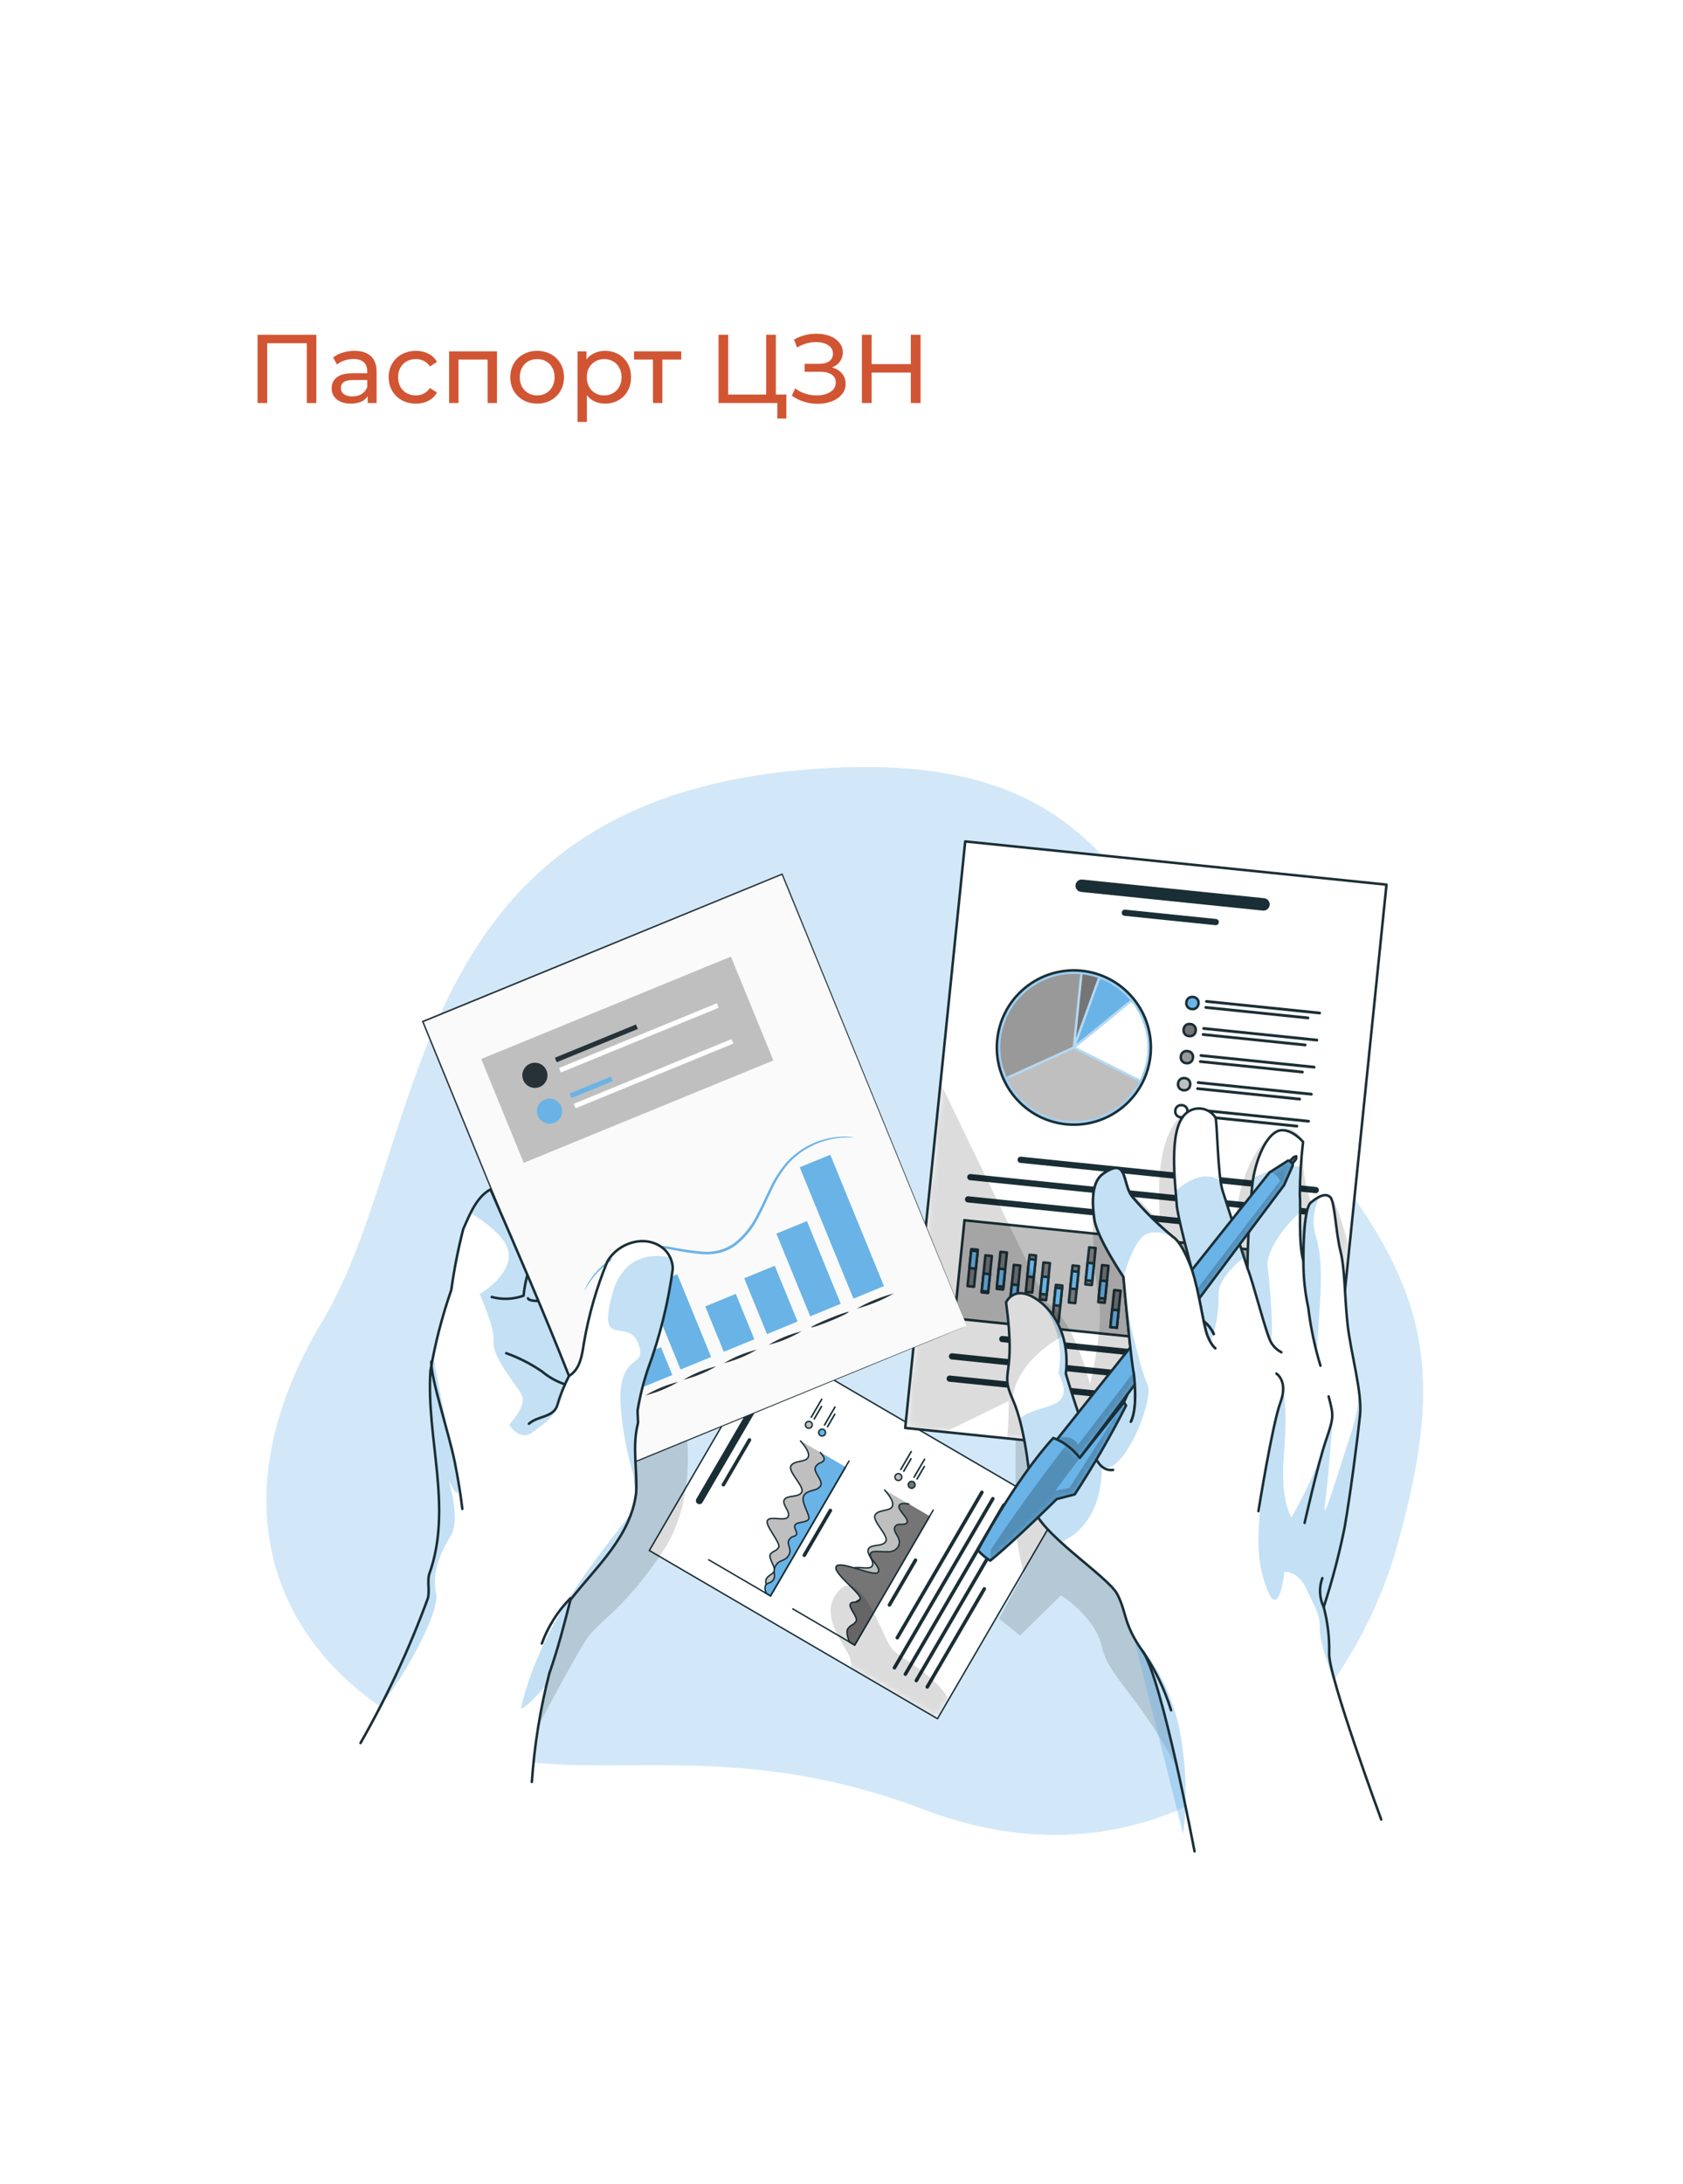 <svg width="259" height="336" viewBox="0 0 259 336" fill="none" xmlns="http://www.w3.org/2000/svg">
<g filter="url(#filter0_d_28_2)">
<rect x="16" y="16" width="226" height="303" rx="3" fill="white"/>
</g>
<path d="M48.68 51.5V62H47.21V52.805H41.12V62H39.635V51.5H48.68ZM54.549 53.975C55.649 53.975 56.489 54.245 57.069 54.785C57.659 55.325 57.954 56.13 57.954 57.2V62H56.589V60.95C56.349 61.32 56.004 61.605 55.554 61.805C55.114 61.995 54.589 62.09 53.979 62.09C53.089 62.09 52.374 61.875 51.834 61.445C51.304 61.015 51.039 60.45 51.039 59.75C51.039 59.05 51.294 58.49 51.804 58.07C52.314 57.64 53.124 57.425 54.234 57.425H56.514V57.14C56.514 56.52 56.334 56.045 55.974 55.715C55.614 55.385 55.084 55.22 54.384 55.22C53.914 55.22 53.454 55.3 53.004 55.46C52.554 55.61 52.174 55.815 51.864 56.075L51.264 54.995C51.674 54.665 52.164 54.415 52.734 54.245C53.304 54.065 53.909 53.975 54.549 53.975ZM54.219 60.98C54.769 60.98 55.244 60.86 55.644 60.62C56.044 60.37 56.334 60.02 56.514 59.57V58.46H54.294C53.074 58.46 52.464 58.87 52.464 59.69C52.464 60.09 52.619 60.405 52.929 60.635C53.239 60.865 53.669 60.98 54.219 60.98ZM64.012 62.09C63.202 62.09 62.477 61.915 61.837 61.565C61.207 61.215 60.712 60.735 60.352 60.125C59.992 59.505 59.812 58.805 59.812 58.025C59.812 57.245 59.992 56.55 60.352 55.94C60.712 55.32 61.207 54.84 61.837 54.5C62.477 54.15 63.202 53.975 64.012 53.975C64.732 53.975 65.372 54.12 65.932 54.41C66.502 54.7 66.942 55.12 67.252 55.67L66.157 56.375C65.907 55.995 65.597 55.71 65.227 55.52C64.857 55.33 64.447 55.235 63.997 55.235C63.477 55.235 63.007 55.35 62.587 55.58C62.177 55.81 61.852 56.14 61.612 56.57C61.382 56.99 61.267 57.475 61.267 58.025C61.267 58.585 61.382 59.08 61.612 59.51C61.852 59.93 62.177 60.255 62.587 60.485C63.007 60.715 63.477 60.83 63.997 60.83C64.447 60.83 64.857 60.735 65.227 60.545C65.597 60.355 65.907 60.07 66.157 59.69L67.252 60.38C66.942 60.93 66.502 61.355 65.932 61.655C65.372 61.945 64.732 62.09 64.012 62.09ZM76.482 54.05V62H75.042V55.31H70.557V62H69.117V54.05H76.482ZM82.673 62.09C81.883 62.09 81.173 61.915 80.543 61.565C79.913 61.215 79.418 60.735 79.058 60.125C78.708 59.505 78.533 58.805 78.533 58.025C78.533 57.245 78.708 56.55 79.058 55.94C79.418 55.32 79.913 54.84 80.543 54.5C81.173 54.15 81.883 53.975 82.673 53.975C83.463 53.975 84.168 54.15 84.788 54.5C85.418 54.84 85.908 55.32 86.258 55.94C86.618 56.55 86.798 57.245 86.798 58.025C86.798 58.805 86.618 59.505 86.258 60.125C85.908 60.735 85.418 61.215 84.788 61.565C84.168 61.915 83.463 62.09 82.673 62.09ZM82.673 60.83C83.183 60.83 83.638 60.715 84.038 60.485C84.448 60.245 84.768 59.915 84.998 59.495C85.228 59.065 85.343 58.575 85.343 58.025C85.343 57.475 85.228 56.99 84.998 56.57C84.768 56.14 84.448 55.81 84.038 55.58C83.638 55.35 83.183 55.235 82.673 55.235C82.163 55.235 81.703 55.35 81.293 55.58C80.893 55.81 80.573 56.14 80.333 56.57C80.103 56.99 79.988 57.475 79.988 58.025C79.988 58.575 80.103 59.065 80.333 59.495C80.573 59.915 80.893 60.245 81.293 60.485C81.703 60.715 82.163 60.83 82.673 60.83ZM93.092 53.975C93.862 53.975 94.552 54.145 95.162 54.485C95.772 54.825 96.247 55.3 96.587 55.91C96.937 56.52 97.112 57.225 97.112 58.025C97.112 58.825 96.937 59.535 96.587 60.155C96.247 60.765 95.772 61.24 95.162 61.58C94.552 61.92 93.862 62.09 93.092 62.09C92.522 62.09 91.997 61.98 91.517 61.76C91.047 61.54 90.647 61.22 90.317 60.8V64.91H88.877V54.05H90.257V55.31C90.577 54.87 90.982 54.54 91.472 54.32C91.962 54.09 92.502 53.975 93.092 53.975ZM92.972 60.83C93.482 60.83 93.937 60.715 94.337 60.485C94.747 60.245 95.067 59.915 95.297 59.495C95.537 59.065 95.657 58.575 95.657 58.025C95.657 57.475 95.537 56.99 95.297 56.57C95.067 56.14 94.747 55.81 94.337 55.58C93.937 55.35 93.482 55.235 92.972 55.235C92.472 55.235 92.017 55.355 91.607 55.595C91.207 55.825 90.887 56.15 90.647 56.57C90.417 56.99 90.302 57.475 90.302 58.025C90.302 58.575 90.417 59.065 90.647 59.495C90.877 59.915 91.197 60.245 91.607 60.485C92.017 60.715 92.472 60.83 92.972 60.83ZM104.837 55.31H101.927V62H100.487V55.31H97.577V54.05H104.837V55.31ZM121.017 60.695V64.385H119.622V62H110.577V51.5H112.062V60.695H117.912V51.5H119.397V60.695H121.017ZM128.039 56.525C128.699 56.705 129.214 57.02 129.584 57.47C129.954 57.91 130.139 58.44 130.139 59.06C130.139 59.68 129.939 60.225 129.539 60.695C129.149 61.155 128.624 61.51 127.964 61.76C127.314 62 126.604 62.12 125.834 62.12C125.134 62.12 124.439 62.015 123.749 61.805C123.059 61.595 122.429 61.28 121.859 60.86L122.384 59.75C122.844 60.11 123.359 60.38 123.929 60.56C124.499 60.74 125.074 60.83 125.654 60.83C126.494 60.83 127.199 60.655 127.769 60.305C128.339 59.945 128.624 59.455 128.624 58.835C128.624 58.305 128.409 57.9 127.979 57.62C127.549 57.33 126.944 57.185 126.164 57.185H123.824V55.97H126.059C126.729 55.97 127.249 55.835 127.619 55.565C127.999 55.285 128.189 54.9 128.189 54.41C128.189 53.86 127.944 53.425 127.454 53.105C126.964 52.785 126.344 52.625 125.594 52.625C125.104 52.625 124.604 52.695 124.094 52.835C123.594 52.975 123.119 53.185 122.669 53.465L122.189 52.235C122.719 51.935 123.279 51.71 123.869 51.56C124.459 51.41 125.049 51.335 125.639 51.335C126.379 51.335 127.059 51.45 127.679 51.68C128.299 51.91 128.789 52.245 129.149 52.685C129.519 53.125 129.704 53.64 129.704 54.23C129.704 54.76 129.554 55.225 129.254 55.625C128.964 56.025 128.559 56.325 128.039 56.525ZM141.668 51.5V62H140.168V57.32H134.138V62H132.638V51.5H134.138V56.015H140.168V51.5H141.668Z" fill="#D15533"/>
<g clip-path="url(#clip0_28_2)">
<path d="M123.228 118.469C173.423 113.994 173.507 142.347 196.124 168.76C218.74 195.174 223.58 207.15 215.054 237.599C206.528 268.048 177.798 291.917 142.256 278.393C106.714 264.869 86.354 277.856 63.935 265.847C41.517 253.837 33.193 230.633 49.602 203.287C66.011 175.941 61.336 123.988 123.228 118.469Z" fill="#D2E8F8"/>
<path opacity="0.7" d="M123.228 118.469C173.423 113.994 173.507 142.347 196.124 168.76C218.74 195.174 223.58 207.15 215.054 237.599C206.528 268.048 177.798 291.917 142.256 278.393C106.714 264.869 86.354 277.856 63.935 265.847C41.517 253.837 33.193 230.633 49.602 203.287C66.011 175.941 61.336 123.988 123.228 118.469Z" fill="#D2E8F8"/>
<path d="M162.866 232.46L146.011 261.414L144.273 264.399L130.924 256.61L99.926 238.524L118.517 206.584L162.866 232.46Z" fill="white"/>
<mask id="mask0_28_2" style="mask-type:luminance" maskUnits="userSpaceOnUse" x="99" y="206" width="64" height="59">
<path d="M162.865 232.46L146.011 261.414L144.274 264.4L130.925 256.61L99.926 238.524L118.516 206.585L162.865 232.46Z" fill="white"/>
</mask>
<g mask="url(#mask0_28_2)">
<path d="M115.189 216.801L107.163 230.588C107.092 230.712 107.072 230.86 107.109 230.998C107.145 231.137 107.236 231.256 107.359 231.328C107.483 231.4 107.631 231.42 107.77 231.384C107.908 231.348 108.027 231.258 108.1 231.134L116.125 217.347C116.197 217.223 116.217 217.075 116.181 216.936C116.144 216.796 116.054 216.678 115.93 216.605C115.806 216.533 115.658 216.513 115.519 216.549C115.38 216.586 115.261 216.676 115.189 216.801Z" fill="#1A2E35"/>
<path d="M115.106 221.37L111.093 228.263C111.057 228.325 111.047 228.399 111.065 228.469C111.084 228.538 111.129 228.598 111.191 228.634C111.253 228.67 111.327 228.68 111.396 228.662C111.466 228.644 111.525 228.598 111.561 228.536L115.574 221.643C115.592 221.612 115.604 221.578 115.608 221.543C115.613 221.508 115.611 221.472 115.602 221.437C115.593 221.403 115.577 221.37 115.556 221.342C115.534 221.314 115.507 221.29 115.476 221.272C115.446 221.254 115.412 221.242 115.377 221.238C115.341 221.233 115.305 221.235 115.271 221.244C115.237 221.253 115.204 221.269 115.176 221.29C115.148 221.312 115.124 221.339 115.106 221.37Z" fill="#1A2E35"/>
<path d="M136.083 229.166C136.083 229.166 137.793 230.927 137.298 231.777C136.846 232.553 135.19 232.164 134.671 233.057C134.151 233.95 136.824 236.259 136.323 237.12C135.822 237.981 134.086 237.512 133.654 238.255C133.222 238.997 134.671 240.13 134.225 240.895C133.857 241.527 132.239 240.978 131.437 241.194C131.36 241.21 131.286 241.24 131.221 241.284C131.156 241.329 131.1 241.386 131.057 241.452C130.616 242.21 133.164 244.934 132.783 245.588C132.678 245.772 132.529 245.927 132.35 246.041C132.114 246.159 131.889 246.297 131.677 246.454C131.603 246.523 131.539 246.603 131.488 246.691C131.163 247.249 132.4 248.761 132.103 249.272C131.806 249.782 131.206 249.878 130.889 250.423C130.572 250.968 131.189 251.773 130.716 252.585L131.531 253.061L143.068 233.242" fill="#BFBFBF"/>
<path d="M136.083 229.166C136.083 229.166 137.793 230.927 137.298 231.777C136.846 232.553 135.19 232.164 134.671 233.057C134.151 233.95 136.824 236.259 136.323 237.12C135.822 237.981 134.086 237.512 133.654 238.255C133.222 238.997 134.671 240.13 134.225 240.895C133.857 241.527 132.239 240.978 131.437 241.194C131.36 241.21 131.286 241.24 131.221 241.284C131.156 241.329 131.1 241.386 131.057 241.452C130.616 242.21 133.164 244.934 132.783 245.588C132.678 245.772 132.529 245.927 132.35 246.041C132.114 246.159 131.889 246.297 131.677 246.454C131.603 246.523 131.539 246.603 131.488 246.691C131.163 247.249 132.4 248.761 132.103 249.272C131.806 249.782 131.206 249.878 130.889 250.423C130.572 250.968 131.189 251.773 130.716 252.585L131.531 253.061L143.068 233.242" stroke="#1A2E35" stroke-width="0.219" stroke-miterlimit="10"/>
<path d="M122.008 247.505L131.532 253.061L143.612 232.309" stroke="#1A2E35" stroke-width="0.219" stroke-linecap="round" stroke-linejoin="round"/>
<path d="M139.867 231.374C139.743 231.345 139.617 231.322 139.491 231.307C139.114 231.26 138.566 231.253 138.386 231.562C138.21 231.864 138.509 232.31 138.858 232.764C139.282 233.316 139.781 233.88 139.59 234.208C139.427 234.487 139.1 234.498 138.758 234.498C138.366 234.499 137.955 234.488 137.744 234.85C137.388 235.462 138.057 236.022 138.31 236.742C138.388 236.947 138.417 237.167 138.395 237.386C138.372 237.604 138.299 237.814 138.182 237.999C138.006 238.242 137.77 238.436 137.498 238.561C137.226 238.686 136.926 238.739 136.627 238.715C135.528 238.766 134.274 238.454 133.985 238.95C133.526 239.739 135.635 241.002 135.141 241.851C134.865 242.325 133.072 241.679 131.437 241.194C130.144 240.81 128.95 240.527 128.686 240.979C128.091 242.003 132.797 245.275 132.364 246.019L132.35 246.041C132.28 246.16 132.183 246.26 132.065 246.332C131.948 246.404 131.815 246.446 131.677 246.454C131.351 246.497 131.028 246.453 130.855 246.749C130.536 247.297 132.092 248.798 131.74 249.402C131.388 250.007 130.845 249.925 130.449 250.605C130.114 251.18 130.716 252.586 130.716 252.586L131.531 253.061L143.068 233.242" fill="#757575"/>
<path d="M139.867 231.374C139.743 231.345 139.617 231.322 139.491 231.307C139.114 231.26 138.566 231.253 138.386 231.562C138.21 231.864 138.509 232.31 138.858 232.764C139.282 233.316 139.781 233.88 139.59 234.208C139.427 234.487 139.1 234.498 138.758 234.498C138.366 234.499 137.955 234.488 137.744 234.85C137.388 235.462 138.057 236.022 138.31 236.742C138.388 236.947 138.417 237.167 138.395 237.386C138.372 237.604 138.299 237.814 138.182 237.999C138.006 238.242 137.77 238.436 137.498 238.561C137.226 238.686 136.926 238.739 136.627 238.715C135.528 238.766 134.274 238.454 133.985 238.95C133.526 239.739 135.635 241.002 135.141 241.851C134.865 242.325 133.072 241.679 131.437 241.194C130.144 240.81 128.95 240.527 128.686 240.979C128.091 242.003 132.797 245.275 132.364 246.019L132.35 246.041C132.28 246.16 132.183 246.26 132.065 246.332C131.948 246.404 131.815 246.446 131.677 246.454C131.351 246.497 131.028 246.453 130.855 246.749C130.536 247.297 132.092 248.798 131.74 249.402C131.388 250.007 130.845 249.925 130.449 250.605C130.114 251.18 130.716 252.586 130.716 252.586L131.531 253.061L143.068 233.242" stroke="#1A2E35" stroke-width="0.219" stroke-linecap="round" stroke-linejoin="round"/>
<path d="M140.655 239.867L136.642 246.761C136.624 246.792 136.612 246.826 136.607 246.861C136.602 246.896 136.605 246.932 136.614 246.967C136.623 247.001 136.638 247.034 136.66 247.062C136.681 247.091 136.708 247.114 136.739 247.132C136.77 247.15 136.804 247.162 136.839 247.167C136.875 247.172 136.911 247.169 136.945 247.16C136.98 247.151 137.012 247.135 137.04 247.114C137.068 247.092 137.092 247.065 137.11 247.034L141.123 240.14C141.141 240.11 141.152 240.076 141.157 240.04C141.162 240.005 141.16 239.969 141.151 239.935C141.142 239.9 141.126 239.868 141.104 239.84C141.083 239.811 141.056 239.788 141.025 239.77C140.994 239.752 140.96 239.74 140.925 239.735C140.89 239.73 140.854 239.733 140.82 239.742C140.785 239.751 140.753 239.767 140.725 239.788C140.696 239.81 140.673 239.837 140.655 239.867Z" fill="#1A2E35"/>
<path d="M137.794 226.958C137.865 226.837 137.981 226.749 138.116 226.713C138.252 226.677 138.396 226.697 138.517 226.768C138.577 226.803 138.63 226.849 138.672 226.904C138.714 226.96 138.745 227.023 138.762 227.09C138.78 227.157 138.784 227.227 138.775 227.296C138.766 227.365 138.743 227.431 138.708 227.491C138.637 227.612 138.521 227.701 138.386 227.736C138.25 227.772 138.106 227.753 137.985 227.682C137.864 227.611 137.776 227.495 137.74 227.36C137.704 227.224 137.724 227.08 137.794 226.958Z" fill="#BFBFBF" stroke="#1A2E35" stroke-width="0.219" stroke-miterlimit="10"/>
<path d="M140.336 223.359L138.733 226.114C138.725 226.127 138.714 226.139 138.701 226.149C138.689 226.159 138.674 226.166 138.659 226.17C138.643 226.174 138.627 226.175 138.611 226.173C138.596 226.171 138.58 226.165 138.567 226.157C138.553 226.149 138.541 226.139 138.531 226.126C138.521 226.113 138.514 226.099 138.51 226.083C138.506 226.068 138.505 226.052 138.507 226.036C138.51 226.02 138.515 226.005 138.523 225.991L140.126 223.236C140.134 223.222 140.145 223.21 140.158 223.201C140.171 223.191 140.185 223.184 140.2 223.18C140.216 223.176 140.232 223.175 140.248 223.177C140.264 223.179 140.279 223.184 140.293 223.192C140.306 223.2 140.318 223.211 140.328 223.224C140.338 223.237 140.345 223.251 140.349 223.266C140.353 223.282 140.354 223.298 140.352 223.314C140.35 223.33 140.344 223.345 140.336 223.359Z" fill="#1A2E35"/>
<path d="M140.304 224.466L139.189 226.38C139.181 226.394 139.171 226.406 139.158 226.416C139.145 226.425 139.131 226.432 139.115 226.436C139.1 226.44 139.084 226.441 139.068 226.439C139.052 226.437 139.037 226.432 139.023 226.424C139.009 226.416 138.997 226.405 138.988 226.392C138.978 226.38 138.971 226.365 138.967 226.35C138.963 226.334 138.962 226.318 138.964 226.302C138.966 226.287 138.971 226.271 138.979 226.258L140.094 224.343C140.102 224.329 140.112 224.317 140.125 224.308C140.138 224.298 140.152 224.291 140.168 224.287C140.183 224.283 140.199 224.282 140.215 224.284C140.231 224.286 140.246 224.291 140.26 224.299C140.274 224.307 140.286 224.318 140.295 224.331C140.305 224.344 140.312 224.358 140.316 224.373C140.32 224.389 140.321 224.405 140.319 224.421C140.317 224.437 140.312 224.452 140.304 224.466Z" fill="#1A2E35"/>
<path d="M139.84 228.152C139.875 228.092 139.921 228.039 139.977 227.997C140.032 227.955 140.095 227.924 140.162 227.907C140.229 227.889 140.299 227.885 140.368 227.894C140.437 227.903 140.503 227.926 140.563 227.961C140.623 227.996 140.675 228.043 140.717 228.098C140.759 228.153 140.79 228.216 140.808 228.283C140.826 228.351 140.83 228.421 140.821 228.49C140.811 228.558 140.788 228.625 140.753 228.685C140.683 228.806 140.567 228.894 140.431 228.93C140.296 228.966 140.152 228.946 140.031 228.876C139.971 228.841 139.918 228.794 139.876 228.739C139.834 228.683 139.803 228.62 139.786 228.553C139.768 228.486 139.764 228.416 139.773 228.347C139.782 228.278 139.805 228.212 139.84 228.152Z" fill="#757575" stroke="#1A2E35" stroke-width="0.219" stroke-linecap="round" stroke-linejoin="round"/>
<path d="M142.382 224.552L140.778 227.307C140.762 227.335 140.735 227.355 140.704 227.364C140.673 227.372 140.64 227.367 140.612 227.351C140.584 227.335 140.564 227.308 140.556 227.277C140.548 227.246 140.552 227.213 140.568 227.185L142.172 224.43C142.188 224.402 142.215 224.382 142.246 224.373C142.277 224.365 142.31 224.37 142.338 224.386C142.366 224.402 142.386 224.429 142.394 224.46C142.403 224.491 142.398 224.524 142.382 224.552Z" fill="#1A2E35"/>
<path d="M142.349 225.659L141.235 227.574C141.227 227.587 141.216 227.599 141.204 227.609C141.191 227.619 141.176 227.626 141.161 227.63C141.146 227.634 141.13 227.635 141.114 227.633C141.098 227.631 141.083 227.625 141.069 227.617C141.055 227.609 141.043 227.599 141.033 227.586C141.024 227.573 141.017 227.559 141.013 227.543C141.009 227.528 141.008 227.512 141.01 227.496C141.012 227.48 141.017 227.465 141.025 227.451L142.139 225.537C142.156 225.509 142.182 225.489 142.213 225.48C142.245 225.472 142.278 225.477 142.306 225.493C142.333 225.509 142.354 225.536 142.362 225.567C142.37 225.598 142.366 225.631 142.349 225.659Z" fill="#1A2E35"/>
<path d="M150.875 229.429L137.849 251.805C137.813 251.867 137.803 251.941 137.821 252.011C137.84 252.08 137.885 252.14 137.947 252.176C138.009 252.212 138.083 252.222 138.152 252.204C138.222 252.186 138.281 252.14 138.317 252.078L151.343 229.702C151.379 229.64 151.389 229.566 151.371 229.496C151.352 229.427 151.307 229.367 151.245 229.331C151.183 229.295 151.109 229.285 151.04 229.303C150.97 229.321 150.911 229.367 150.875 229.429Z" fill="#1A2E35"/>
<path d="M152.558 230.411L137.412 256.43C137.376 256.492 137.366 256.566 137.385 256.635C137.403 256.704 137.448 256.764 137.51 256.8C137.572 256.836 137.645 256.846 137.715 256.828C137.784 256.81 137.843 256.765 137.88 256.703L153.026 230.684C153.062 230.622 153.072 230.548 153.054 230.478C153.035 230.409 152.99 230.349 152.928 230.313C152.866 230.277 152.792 230.267 152.723 230.285C152.653 230.303 152.594 230.348 152.558 230.411Z" fill="#1A2E35"/>
<path d="M154.241 231.393L139.094 257.412C139.059 257.474 139.049 257.548 139.067 257.617C139.086 257.687 139.131 257.746 139.193 257.782C139.255 257.818 139.328 257.828 139.398 257.81C139.467 257.792 139.526 257.747 139.563 257.685L154.709 231.666C154.727 231.635 154.738 231.601 154.743 231.566C154.748 231.53 154.746 231.494 154.736 231.46C154.727 231.426 154.712 231.393 154.69 231.365C154.669 231.337 154.642 231.313 154.611 231.295C154.58 231.277 154.546 231.265 154.511 231.26C154.476 231.256 154.44 231.258 154.406 231.267C154.371 231.276 154.339 231.292 154.311 231.313C154.282 231.335 154.258 231.362 154.241 231.393Z" fill="#1A2E35"/>
<path d="M155.923 232.374L140.777 258.394C140.741 258.456 140.731 258.53 140.75 258.6C140.768 258.669 140.813 258.729 140.875 258.765C140.937 258.801 141.011 258.811 141.08 258.793C141.15 258.774 141.209 258.729 141.245 258.667L156.392 232.648C156.41 232.617 156.421 232.583 156.426 232.547C156.431 232.512 156.429 232.476 156.42 232.442C156.411 232.407 156.395 232.375 156.374 232.346C156.352 232.318 156.325 232.294 156.294 232.276C156.264 232.258 156.23 232.246 156.194 232.242C156.159 232.237 156.123 232.239 156.088 232.248C156.054 232.257 156.022 232.273 155.993 232.295C155.965 232.317 155.941 232.344 155.923 232.374Z" fill="#1A2E35"/>
<path d="M151.245 244.286L142.46 259.376C142.425 259.438 142.415 259.512 142.433 259.581C142.451 259.651 142.497 259.71 142.558 259.746C142.62 259.782 142.694 259.792 142.763 259.774C142.833 259.756 142.892 259.711 142.928 259.649L151.713 244.559C151.748 244.497 151.758 244.423 151.74 244.353C151.721 244.284 151.676 244.225 151.614 244.189C151.553 244.152 151.479 244.142 151.409 244.161C151.34 244.179 151.281 244.224 151.245 244.286Z" fill="#1A2E35"/>
<path d="M123.131 221.609C123.131 221.609 124.841 223.37 124.346 224.22C123.894 224.997 122.239 224.607 121.719 225.5C121.199 226.393 123.873 228.702 123.371 229.563C122.87 230.424 121.135 229.955 120.702 230.698C120.27 231.44 121.719 232.573 121.273 233.338C120.906 233.97 119.287 233.421 118.486 233.637C118.408 233.653 118.335 233.683 118.269 233.728C118.204 233.772 118.148 233.829 118.105 233.895C117.664 234.653 120.212 237.377 119.831 238.031C119.726 238.215 119.577 238.37 119.398 238.484C119.162 238.602 118.937 238.74 118.726 238.897C118.651 238.966 118.587 239.046 118.536 239.134C118.211 239.693 119.448 241.204 119.151 241.715C118.854 242.225 118.255 242.321 117.937 242.866C117.62 243.411 118.237 244.216 117.764 245.028L118.58 245.504L130.117 225.685" fill="#BFBFBF"/>
<path d="M123.131 221.609C123.131 221.609 124.841 223.37 124.346 224.22C123.894 224.997 122.239 224.607 121.719 225.5C121.199 226.393 123.873 228.702 123.371 229.563C122.87 230.424 121.135 229.955 120.702 230.698C120.27 231.44 121.719 232.573 121.273 233.338C120.906 233.97 119.287 233.421 118.486 233.637C118.408 233.653 118.335 233.683 118.269 233.728C118.204 233.772 118.148 233.829 118.105 233.895C117.664 234.653 120.212 237.377 119.831 238.031C119.726 238.215 119.577 238.37 119.398 238.484C119.162 238.602 118.937 238.74 118.726 238.897C118.651 238.966 118.587 239.046 118.536 239.134C118.211 239.693 119.448 241.204 119.151 241.715C118.854 242.225 118.255 242.321 117.937 242.866C117.62 243.411 118.237 244.216 117.764 245.028L118.58 245.504L130.117 225.685" stroke="#1A2E35" stroke-width="0.219" stroke-miterlimit="10"/>
<path d="M126.171 223.383C126.171 223.383 127.035 224.21 126.78 224.648C126.568 225.012 126.241 224.974 125.906 225.207C125.741 225.326 125.604 225.481 125.507 225.66C125.303 226.01 125.533 226.467 125.806 226.941C126.141 227.523 126.542 228.129 126.275 228.586C126.055 228.894 125.728 229.107 125.359 229.185C124.747 229.381 124.036 229.497 123.7 230.075C123.552 230.419 123.544 230.807 123.675 231.158C123.939 232.146 124.667 233.316 124.44 233.705C124.118 234.259 122.646 234.097 122.361 234.588C122.075 235.08 122.792 235.678 122.56 236.077C122.328 236.475 121.818 236.199 121.41 236.901C121.001 237.603 121.956 238.267 121.38 239.256C120.805 240.244 119.944 239.87 119.387 240.828C118.83 241.784 119.442 242.291 119.05 242.966C118.657 243.64 118.099 243.402 117.817 243.886C117.545 244.354 117.928 245.093 117.953 245.138L118.58 245.504L130.117 225.685" fill="#69B3E7"/>
<path d="M126.171 223.383C126.171 223.383 127.035 224.21 126.78 224.648C126.568 225.012 126.241 224.974 125.906 225.207C125.741 225.326 125.604 225.481 125.507 225.66C125.303 226.01 125.533 226.467 125.806 226.941C126.141 227.523 126.542 228.129 126.275 228.586C126.055 228.894 125.728 229.107 125.359 229.185C124.747 229.381 124.036 229.497 123.7 230.075C123.552 230.419 123.544 230.807 123.675 231.158C123.939 232.146 124.667 233.316 124.44 233.705C124.118 234.259 122.646 234.097 122.361 234.588C122.075 235.08 122.792 235.678 122.56 236.077C122.328 236.475 121.818 236.199 121.41 236.901C121.001 237.603 121.956 238.267 121.38 239.256C120.805 240.244 119.944 239.87 119.387 240.828C118.83 241.784 119.442 242.291 119.05 242.966C118.657 243.64 118.099 243.402 117.817 243.886C117.545 244.354 117.928 245.093 117.953 245.138L118.58 245.504L130.117 225.685" stroke="#1A2E35" stroke-width="0.219" stroke-miterlimit="10"/>
<path d="M109.056 239.947L118.579 245.504L130.659 224.753" stroke="#1A2E35" stroke-width="0.219" stroke-linecap="round" stroke-linejoin="round"/>
<path d="M127.555 232.224L123.542 239.118C123.525 239.148 123.513 239.182 123.508 239.218C123.503 239.253 123.505 239.289 123.515 239.323C123.524 239.358 123.539 239.39 123.561 239.418C123.582 239.447 123.609 239.471 123.64 239.488C123.671 239.506 123.705 239.518 123.74 239.523C123.775 239.528 123.811 239.525 123.845 239.516C123.88 239.507 123.912 239.492 123.94 239.47C123.969 239.448 123.993 239.421 124.01 239.391L128.023 232.497C128.041 232.467 128.053 232.433 128.058 232.397C128.062 232.362 128.06 232.326 128.051 232.292C128.042 232.257 128.026 232.225 128.005 232.197C127.983 232.168 127.956 232.144 127.926 232.126C127.895 232.109 127.861 232.097 127.826 232.092C127.79 232.087 127.755 232.089 127.72 232.099C127.686 232.108 127.653 232.123 127.625 232.145C127.597 232.166 127.573 232.193 127.555 232.224Z" fill="#1A2E35"/>
<path d="M124.016 218.919C124.087 218.798 124.202 218.71 124.338 218.674C124.473 218.638 124.618 218.658 124.739 218.728C124.86 218.799 124.948 218.915 124.984 219.051C125.02 219.186 125 219.331 124.929 219.452C124.859 219.573 124.743 219.661 124.607 219.697C124.472 219.733 124.328 219.713 124.207 219.643C124.085 219.572 123.997 219.456 123.962 219.32C123.926 219.185 123.945 219.04 124.016 218.919Z" fill="#BFBFBF" stroke="#1A2E35" stroke-width="0.219" stroke-miterlimit="10"/>
<path d="M126.558 215.319L124.954 218.074C124.946 218.088 124.936 218.1 124.923 218.11C124.91 218.12 124.896 218.127 124.88 218.131C124.849 218.139 124.816 218.134 124.788 218.118C124.76 218.102 124.74 218.075 124.732 218.044C124.724 218.013 124.728 217.98 124.744 217.952L126.348 215.197C126.364 215.169 126.391 215.149 126.422 215.141C126.453 215.132 126.486 215.137 126.514 215.153C126.542 215.169 126.562 215.196 126.57 215.227C126.579 215.258 126.574 215.292 126.558 215.319Z" fill="#1A2E35"/>
<path d="M126.525 216.426L125.411 218.341C125.403 218.355 125.392 218.367 125.38 218.376C125.367 218.386 125.352 218.393 125.337 218.397C125.321 218.401 125.305 218.402 125.29 218.4C125.274 218.398 125.259 218.393 125.245 218.385C125.231 218.377 125.219 218.366 125.209 218.353C125.2 218.34 125.193 218.326 125.189 218.31C125.184 218.295 125.183 218.279 125.186 218.263C125.188 218.247 125.193 218.232 125.201 218.218L126.315 216.304C126.332 216.276 126.358 216.256 126.389 216.248C126.42 216.239 126.454 216.244 126.481 216.26C126.509 216.276 126.53 216.303 126.538 216.334C126.546 216.365 126.541 216.399 126.525 216.426Z" fill="#1A2E35"/>
<path d="M126.062 220.113C126.132 219.991 126.248 219.903 126.384 219.867C126.519 219.832 126.663 219.851 126.784 219.922C126.906 219.992 126.994 220.108 127.029 220.244C127.065 220.38 127.046 220.524 126.975 220.645C126.904 220.767 126.789 220.855 126.653 220.891C126.518 220.927 126.373 220.907 126.252 220.836C126.131 220.766 126.043 220.65 126.007 220.514C125.972 220.378 125.991 220.234 126.062 220.113Z" fill="#69B3E7" stroke="#1A2E35" stroke-width="0.219" stroke-miterlimit="10"/>
<path d="M128.604 216.513L127 219.268C126.984 219.296 126.957 219.316 126.926 219.324C126.895 219.332 126.862 219.328 126.834 219.312C126.806 219.295 126.786 219.269 126.777 219.238C126.769 219.206 126.774 219.173 126.79 219.145L128.394 216.391C128.402 216.377 128.412 216.364 128.425 216.355C128.438 216.345 128.452 216.338 128.468 216.333C128.483 216.329 128.499 216.328 128.515 216.33C128.531 216.332 128.546 216.338 128.56 216.346C128.574 216.354 128.586 216.365 128.596 216.377C128.606 216.39 128.613 216.405 128.617 216.42C128.621 216.436 128.622 216.452 128.619 216.468C128.617 216.484 128.612 216.499 128.604 216.513Z" fill="#1A2E35"/>
<path d="M128.571 217.62L127.457 219.534C127.449 219.548 127.438 219.56 127.425 219.57C127.412 219.579 127.398 219.587 127.383 219.591C127.367 219.595 127.351 219.596 127.335 219.594C127.319 219.591 127.304 219.586 127.29 219.578C127.277 219.57 127.265 219.559 127.255 219.547C127.245 219.534 127.238 219.519 127.234 219.504C127.23 219.489 127.229 219.473 127.231 219.457C127.233 219.441 127.239 219.426 127.247 219.412L128.361 217.498C128.369 217.484 128.38 217.471 128.392 217.462C128.405 217.452 128.42 217.445 128.435 217.44C128.451 217.436 128.467 217.435 128.483 217.437C128.498 217.439 128.514 217.445 128.528 217.453C128.542 217.461 128.554 217.472 128.563 217.484C128.573 217.497 128.58 217.512 128.584 217.527C128.588 217.543 128.589 217.559 128.587 217.575C128.584 217.591 128.579 217.606 128.571 217.62Z" fill="#1A2E35"/>
<path opacity="0.2" d="M146.011 261.414L144.274 264.399L130.925 256.611C131.033 255.863 130.9 255.101 130.544 254.435C129.684 252.694 125.796 247.938 129.233 244.558C132.668 241.179 135.905 252.195 137.311 253.701C138.593 255.071 144.024 257.769 146.011 261.414Z" fill="black" fill-opacity="0.7"/>
</g>
<path d="M162.866 232.46L146.011 261.414L144.273 264.399L130.924 256.61L99.926 238.524L118.517 206.584L162.866 232.46Z" stroke="#1A2E35" stroke-width="0.219" stroke-linecap="round" stroke-linejoin="round"/>
<path opacity="0.2" d="M156.299 219.325C156.299 219.325 156.268 234.817 156.299 235.721C156.33 236.626 157.501 242.066 157.501 242.066L153.744 249L156.979 251.611L163.272 245.418C163.272 245.418 168.63 248.732 169.61 253.471C170.59 258.211 176.419 261.663 182.47 274.789C188.52 287.916 195.421 245.418 195.421 245.418L176.754 221.888L156.299 219.325Z" fill="black" fill-opacity="0.7"/>
<path d="M213.369 136.089L207.651 191.952L204.133 226.317L154.989 221.276L145.427 220.296L139.304 219.669L144.731 166.634L148.539 129.441L213.369 136.089Z" fill="white"/>
<mask id="mask1_28_2" style="mask-type:luminance" maskUnits="userSpaceOnUse" x="139" y="129" width="75" height="98">
<path d="M213.368 136.089L207.65 191.952L204.134 226.317L154.99 221.277L145.427 220.296L139.305 219.668L144.732 166.634L148.539 129.441L213.368 136.089Z" fill="white"/>
</mask>
<g mask="url(#mask1_28_2)">
<path d="M194.54 138.175L166.555 135.304C166.304 135.28 166.053 135.356 165.858 135.516C165.663 135.677 165.539 135.908 165.513 136.159C165.487 136.411 165.562 136.662 165.721 136.859C165.879 137.055 166.109 137.181 166.36 137.208L194.345 140.079C194.597 140.104 194.848 140.028 195.044 139.868C195.239 139.707 195.364 139.476 195.39 139.224C195.415 138.972 195.34 138.721 195.181 138.524C195.022 138.327 194.791 138.202 194.54 138.175Z" fill="#1A2E35"/>
<path d="M187.143 141.371L173.151 139.935C173.088 139.929 173.025 139.935 172.965 139.953C172.905 139.971 172.849 140 172.8 140.04C172.702 140.12 172.639 140.236 172.627 140.363C172.614 140.489 172.651 140.615 172.731 140.713C172.811 140.812 172.927 140.875 173.053 140.887L187.046 142.323C187.172 142.336 187.298 142.298 187.396 142.218C187.495 142.138 187.557 142.022 187.57 141.896C187.583 141.769 187.545 141.643 187.465 141.545C187.385 141.446 187.269 141.384 187.143 141.371Z" fill="#1A2E35"/>
<path d="M202.538 182.6L157.118 177.94C156.992 177.927 156.866 177.965 156.768 178.045C156.669 178.125 156.607 178.241 156.594 178.368C156.581 178.494 156.619 178.62 156.699 178.719C156.779 178.817 156.895 178.88 157.021 178.893L202.441 183.552C202.503 183.559 202.566 183.553 202.626 183.535C202.687 183.517 202.743 183.487 202.791 183.447C202.84 183.408 202.88 183.359 202.91 183.303C202.94 183.248 202.959 183.187 202.965 183.125C202.971 183.062 202.966 182.999 202.948 182.939C202.93 182.879 202.9 182.823 202.86 182.774C202.821 182.725 202.772 182.685 202.717 182.655C202.661 182.625 202.601 182.606 202.538 182.6Z" fill="#1A2E35"/>
<path d="M202.188 186.024L149.373 180.606C149.311 180.599 149.248 180.605 149.187 180.623C149.127 180.641 149.071 180.671 149.023 180.711C148.974 180.75 148.933 180.799 148.904 180.855C148.874 180.91 148.855 180.971 148.849 181.033C148.842 181.096 148.848 181.159 148.866 181.219C148.884 181.279 148.914 181.335 148.954 181.384C148.993 181.433 149.042 181.473 149.097 181.503C149.153 181.533 149.213 181.552 149.276 181.558L202.09 186.976C202.216 186.989 202.342 186.952 202.441 186.871C202.539 186.791 202.602 186.675 202.615 186.549C202.627 186.423 202.59 186.296 202.51 186.198C202.43 186.1 202.314 186.037 202.188 186.024Z" fill="#1A2E35"/>
<path d="M187.048 187.931L149.023 184.03C148.96 184.023 148.897 184.029 148.837 184.047C148.777 184.065 148.721 184.095 148.672 184.135C148.623 184.174 148.583 184.223 148.553 184.279C148.523 184.334 148.505 184.394 148.498 184.457C148.492 184.52 148.498 184.583 148.516 184.643C148.534 184.703 148.564 184.759 148.603 184.808C148.643 184.857 148.692 184.897 148.747 184.927C148.802 184.957 148.863 184.975 148.925 184.982L186.95 188.883C187.077 188.896 187.203 188.858 187.301 188.778C187.399 188.698 187.462 188.582 187.475 188.456C187.488 188.329 187.45 188.203 187.37 188.105C187.29 188.006 187.174 187.944 187.048 187.931Z" fill="#1A2E35"/>
<path d="M148.428 187.724L146.883 202.824L200.125 208.286L201.671 193.186L148.428 187.724Z" fill="#BFBFBF" stroke="#1A2E35" stroke-width="0.387" stroke-miterlimit="10"/>
<path d="M172.845 170.265C177.875 166.069 178.556 158.585 174.365 153.549C170.175 148.513 162.7 147.831 157.669 152.027C152.639 156.222 151.958 163.706 156.149 168.742C160.339 173.778 167.814 174.46 172.845 170.265Z" fill="#69B3E7"/>
<mask id="mask2_28_2" style="mask-type:luminance" maskUnits="userSpaceOnUse" x="153" y="149" width="25" height="25">
<path d="M172.845 170.265C177.875 166.069 178.556 158.585 174.365 153.549C170.175 148.513 162.7 147.831 157.669 152.027C152.639 156.222 151.958 163.706 156.149 168.742C160.339 173.778 167.814 174.46 172.845 170.265Z" fill="white"/>
</mask>
<g mask="url(#mask2_28_2)">
<path opacity="0.5" d="M172.845 170.265C177.875 166.069 178.556 158.585 174.365 153.549C170.175 148.513 162.7 147.831 157.669 152.027C152.639 156.222 151.958 163.706 156.149 168.742C160.339 173.778 167.814 174.46 172.845 170.265Z" fill="white"/>
</g>
<path d="M172.845 170.265C177.875 166.069 178.556 158.585 174.365 153.549C170.175 148.513 162.7 147.831 157.669 152.027C152.639 156.222 151.958 163.706 156.149 168.742C160.339 173.778 167.814 174.46 172.845 170.265Z" stroke="#1A2E35" stroke-width="0.387" stroke-miterlimit="10"/>
<path d="M165.597 161.106L175.455 166.072C176.376 164.159 176.742 162.026 176.511 159.916C176.281 157.806 175.463 155.802 174.151 154.134L165.597 161.106Z" fill="white"/>
<path d="M165.663 160.573L173.917 153.845C172.683 152.376 171.097 151.244 169.306 150.557L167.817 154.65L165.663 160.573Z" fill="#69B3E7"/>
<path d="M166.596 149.891L165.595 159.672L168.957 150.431C168.191 150.167 167.4 149.986 166.596 149.891Z" fill="#757575"/>
<path d="M165.083 161.018L166.226 149.853C164.273 149.684 162.31 150.027 160.528 150.846C158.747 151.665 157.209 152.934 156.064 154.528C154.92 156.121 154.209 157.985 154 159.937C153.791 161.888 154.093 163.861 154.875 165.661L165.083 161.018Z" fill="#999999"/>
<path d="M164.103 172.419C166.354 172.65 168.623 172.2 170.616 171.128C172.609 170.055 174.236 168.41 175.286 166.403L165.253 161.35L155.026 166C155.86 167.762 157.133 169.278 158.723 170.402C160.313 171.527 162.166 172.221 164.103 172.419Z" fill="#BFBFBF"/>
<path d="M183.542 153.363L183.661 153.376C183.891 153.399 184.103 153.514 184.249 153.693C184.395 153.873 184.464 154.104 184.44 154.334L184.428 154.454C184.404 154.684 184.29 154.896 184.111 155.042C183.931 155.189 183.701 155.258 183.471 155.234L183.351 155.222C183.121 155.198 182.91 155.084 182.763 154.904C182.617 154.724 182.548 154.494 182.572 154.263L182.584 154.144C182.608 153.913 182.722 153.701 182.901 153.555C183.081 153.409 183.311 153.34 183.542 153.363Z" fill="#69B3E7" stroke="#1A2E35" stroke-width="0.387" stroke-miterlimit="10"/>
<path d="M203.065 156.052L185.641 154.264C185.585 154.258 185.533 154.23 185.498 154.186C185.462 154.142 185.445 154.085 185.451 154.029C185.457 153.973 185.485 153.921 185.529 153.885C185.572 153.849 185.628 153.832 185.685 153.837L203.108 155.625C203.136 155.628 203.163 155.636 203.188 155.649C203.213 155.663 203.235 155.681 203.253 155.703C203.27 155.725 203.284 155.75 203.292 155.777C203.3 155.804 203.303 155.832 203.3 155.86C203.297 155.888 203.288 155.915 203.275 155.94C203.262 155.965 203.244 155.987 203.222 156.005C203.2 156.022 203.175 156.036 203.148 156.044C203.121 156.052 203.093 156.055 203.065 156.052Z" fill="#1A2E35"/>
<path d="M201.263 156.806L185.546 155.193C185.49 155.187 185.438 155.159 185.402 155.115C185.366 155.071 185.349 155.015 185.355 154.958C185.36 154.901 185.388 154.849 185.433 154.813C185.477 154.777 185.533 154.76 185.59 154.766L201.307 156.379C201.335 156.382 201.362 156.39 201.387 156.403C201.412 156.417 201.434 156.435 201.451 156.457C201.469 156.479 201.482 156.504 201.491 156.531C201.499 156.558 201.501 156.586 201.498 156.614C201.496 156.642 201.487 156.669 201.474 156.694C201.46 156.719 201.442 156.741 201.42 156.759C201.399 156.776 201.374 156.79 201.347 156.798C201.32 156.806 201.291 156.809 201.263 156.806Z" fill="#1A2E35"/>
<path d="M183.116 157.526L183.235 157.538C183.465 157.561 183.677 157.676 183.823 157.855C183.969 158.035 184.038 158.266 184.014 158.496L184.002 158.616C183.978 158.846 183.864 159.058 183.685 159.205C183.505 159.351 183.275 159.42 183.045 159.396L182.925 159.384C182.695 159.36 182.483 159.246 182.337 159.066C182.191 158.886 182.122 158.656 182.146 158.425L182.158 158.306C182.182 158.075 182.296 157.864 182.475 157.717C182.655 157.571 182.885 157.502 183.116 157.526Z" fill="#757575" stroke="#1A2E35" stroke-width="0.387" stroke-linecap="round" stroke-linejoin="round"/>
<path d="M202.639 160.214L185.215 158.426C185.187 158.423 185.16 158.415 185.135 158.402C185.11 158.388 185.089 158.37 185.071 158.348C185.053 158.326 185.04 158.301 185.032 158.274C185.024 158.247 185.021 158.219 185.024 158.191C185.027 158.163 185.035 158.136 185.048 158.111C185.062 158.086 185.08 158.064 185.102 158.046C185.123 158.028 185.149 158.015 185.176 158.007C185.203 157.999 185.231 157.996 185.259 157.999L202.682 159.787C202.71 159.789 202.737 159.798 202.762 159.811C202.787 159.825 202.809 159.843 202.827 159.865C202.844 159.886 202.858 159.912 202.866 159.939C202.874 159.966 202.877 159.994 202.874 160.022C202.871 160.05 202.862 160.077 202.849 160.102C202.836 160.127 202.818 160.149 202.796 160.167C202.774 160.184 202.749 160.198 202.722 160.206C202.695 160.214 202.667 160.217 202.639 160.214Z" fill="#1A2E35"/>
<path d="M200.837 160.968L185.12 159.355C185.092 159.352 185.065 159.344 185.04 159.331C185.015 159.317 184.993 159.299 184.976 159.277C184.958 159.255 184.945 159.23 184.936 159.203C184.928 159.176 184.926 159.148 184.929 159.12C184.932 159.092 184.94 159.065 184.953 159.04C184.967 159.015 184.985 158.993 185.007 158.975C185.028 158.958 185.054 158.944 185.08 158.936C185.107 158.928 185.136 158.925 185.164 158.928L200.881 160.541C200.909 160.544 200.936 160.552 200.961 160.565C200.986 160.579 201.008 160.597 201.025 160.619C201.043 160.641 201.056 160.666 201.065 160.693C201.073 160.72 201.075 160.748 201.072 160.776C201.07 160.804 201.061 160.831 201.048 160.856C201.034 160.881 201.016 160.903 200.994 160.921C200.973 160.939 200.948 160.952 200.921 160.96C200.894 160.968 200.865 160.971 200.837 160.968Z" fill="#1A2E35"/>
<path d="M182.69 161.688L182.809 161.7C183.039 161.723 183.251 161.838 183.397 162.017C183.543 162.197 183.612 162.428 183.588 162.658L183.576 162.778C183.552 163.008 183.438 163.22 183.259 163.366C183.079 163.513 182.849 163.582 182.619 163.558L182.499 163.546C182.269 163.522 182.057 163.408 181.911 163.228C181.765 163.048 181.696 162.818 181.72 162.587L181.732 162.468C181.756 162.237 181.87 162.026 182.049 161.879C182.229 161.733 182.459 161.664 182.69 161.688Z" fill="#999999" stroke="#1A2E35" stroke-width="0.387" stroke-linecap="round" stroke-linejoin="round"/>
<path d="M202.213 164.376L184.789 162.588C184.733 162.582 184.681 162.554 184.645 162.51C184.609 162.466 184.592 162.409 184.598 162.353C184.604 162.296 184.632 162.244 184.676 162.208C184.72 162.172 184.776 162.155 184.833 162.161L202.256 163.949C202.284 163.952 202.311 163.96 202.336 163.973C202.361 163.987 202.383 164.005 202.401 164.027C202.418 164.049 202.432 164.074 202.44 164.101C202.448 164.128 202.451 164.156 202.448 164.184C202.445 164.212 202.436 164.239 202.423 164.264C202.41 164.289 202.392 164.311 202.37 164.329C202.348 164.346 202.323 164.36 202.296 164.368C202.269 164.376 202.241 164.379 202.213 164.376Z" fill="#1A2E35"/>
<path d="M200.411 165.13L184.694 163.517C184.638 163.511 184.586 163.483 184.551 163.439C184.515 163.395 184.498 163.338 184.504 163.282C184.51 163.226 184.538 163.174 184.581 163.138C184.625 163.102 184.681 163.085 184.738 163.09L200.455 164.703C200.483 164.706 200.51 164.714 200.535 164.727C200.56 164.741 200.582 164.759 200.599 164.781C200.617 164.803 200.631 164.828 200.639 164.855C200.647 164.882 200.649 164.91 200.646 164.938C200.644 164.966 200.635 164.993 200.622 165.018C200.608 165.043 200.59 165.065 200.569 165.083C200.547 165.1 200.522 165.114 200.495 165.122C200.468 165.13 200.439 165.133 200.411 165.13Z" fill="#1A2E35"/>
<path d="M182.264 165.85L182.383 165.862C182.497 165.874 182.608 165.908 182.708 165.962C182.809 166.017 182.899 166.09 182.971 166.179C183.043 166.268 183.097 166.371 183.13 166.481C183.163 166.591 183.174 166.706 183.162 166.82L183.15 166.94C183.126 167.171 183.012 167.382 182.833 167.529C182.653 167.675 182.423 167.744 182.193 167.72L182.073 167.708C181.843 167.684 181.632 167.57 181.485 167.39C181.339 167.211 181.27 166.98 181.294 166.749L181.306 166.63C181.33 166.399 181.444 166.188 181.623 166.041C181.803 165.895 182.033 165.826 182.264 165.85Z" fill="#BFBFBF" stroke="#1A2E35" stroke-width="0.387" stroke-miterlimit="10"/>
<path d="M201.787 168.538L184.363 166.75C184.307 166.744 184.255 166.716 184.22 166.672C184.184 166.628 184.167 166.571 184.173 166.515C184.179 166.459 184.207 166.407 184.251 166.371C184.294 166.335 184.351 166.318 184.407 166.323L201.83 168.111C201.887 168.116 201.939 168.145 201.975 168.189C202.011 168.233 202.027 168.289 202.022 168.346C202.016 168.403 201.988 168.455 201.944 168.491C201.9 168.527 201.843 168.544 201.787 168.538Z" fill="#1A2E35"/>
<path d="M199.985 169.292L184.268 167.679C184.212 167.673 184.16 167.645 184.125 167.601C184.089 167.557 184.072 167.5 184.078 167.444C184.084 167.388 184.112 167.336 184.155 167.3C184.199 167.264 184.255 167.247 184.312 167.252L200.029 168.865C200.086 168.871 200.137 168.899 200.173 168.943C200.209 168.987 200.226 169.044 200.22 169.1C200.215 169.157 200.187 169.209 200.143 169.245C200.098 169.281 200.042 169.298 199.985 169.292Z" fill="#1A2E35"/>
<path d="M181.838 170.012L181.957 170.024C182.187 170.048 182.399 170.162 182.545 170.341C182.691 170.521 182.76 170.752 182.736 170.982L182.724 171.102C182.7 171.332 182.586 171.544 182.407 171.691C182.227 171.837 181.997 171.906 181.767 171.882L181.647 171.87C181.417 171.846 181.205 171.732 181.059 171.552C180.913 171.373 180.844 171.142 180.868 170.912L180.88 170.792C180.904 170.561 181.018 170.35 181.197 170.203C181.377 170.057 181.607 169.988 181.838 170.012Z" fill="white" stroke="#1A2E35" stroke-width="0.387" stroke-linecap="round" stroke-linejoin="round"/>
<path d="M201.361 172.7L183.937 170.912C183.909 170.909 183.882 170.901 183.857 170.888C183.832 170.874 183.811 170.856 183.793 170.834C183.775 170.812 183.762 170.787 183.754 170.76C183.746 170.733 183.743 170.705 183.746 170.677C183.749 170.649 183.757 170.622 183.77 170.597C183.784 170.572 183.802 170.55 183.824 170.532C183.845 170.514 183.871 170.501 183.898 170.493C183.925 170.485 183.953 170.482 183.981 170.485L201.404 172.273C201.432 172.276 201.459 172.284 201.484 172.297C201.509 172.311 201.531 172.329 201.549 172.351C201.566 172.373 201.58 172.398 201.588 172.425C201.596 172.452 201.599 172.48 201.596 172.508C201.593 172.536 201.584 172.563 201.571 172.588C201.558 172.613 201.54 172.635 201.518 172.653C201.496 172.67 201.471 172.684 201.444 172.692C201.417 172.7 201.389 172.703 201.361 172.7Z" fill="#1A2E35"/>
<path d="M199.559 173.454L183.842 171.841C183.786 171.835 183.734 171.807 183.699 171.763C183.663 171.719 183.646 171.663 183.652 171.606C183.658 171.55 183.686 171.498 183.729 171.462C183.773 171.426 183.829 171.409 183.886 171.414L199.603 173.027C199.631 173.03 199.658 173.038 199.683 173.051C199.708 173.065 199.73 173.083 199.747 173.105C199.765 173.127 199.778 173.152 199.787 173.179C199.795 173.206 199.797 173.234 199.794 173.262C199.792 173.29 199.783 173.317 199.77 173.342C199.756 173.367 199.738 173.389 199.716 173.407C199.695 173.425 199.67 173.438 199.643 173.446C199.616 173.454 199.587 173.457 199.559 173.454Z" fill="#1A2E35"/>
<path d="M193.611 203.186L194.606 203.288L195.189 197.594L194.194 197.492L193.611 203.186Z" fill="#757575" stroke="#1A2E35" stroke-width="0.387" stroke-linecap="round" stroke-linejoin="round"/>
<path d="M193.699 202.328L194.694 202.431L194.968 199.75L193.973 199.648L193.699 202.328Z" fill="#69B3E7" stroke="#1A2E35" stroke-width="0.387" stroke-miterlimit="10"/>
<path d="M195.998 201.979L196.993 202.081L197.576 196.387L196.581 196.285L195.998 201.979Z" fill="#757575" stroke="#1A2E35" stroke-width="0.387" stroke-linecap="round" stroke-linejoin="round"/>
<path d="M196.426 197.797L196.151 200.478L197.146 200.58L197.421 197.899L196.426 197.797Z" fill="#69B3E7" stroke="#1A2E35" stroke-width="0.387" stroke-miterlimit="10"/>
<path d="M198.126 203.301L199.121 203.403L199.703 197.709L198.708 197.607L198.126 203.301Z" fill="#757575" stroke="#1A2E35" stroke-width="0.387" stroke-linecap="round" stroke-linejoin="round"/>
<path d="M198.345 201.156L199.34 201.259L199.614 198.578L198.62 198.476L198.345 201.156Z" fill="#69B3E7" stroke="#1A2E35" stroke-width="0.387" stroke-miterlimit="10"/>
<path d="M191.487 201.831L192.482 201.934L193.065 196.239L192.07 196.137L191.487 201.831Z" fill="#757575" stroke="#1A2E35" stroke-width="0.387" stroke-linecap="round" stroke-linejoin="round"/>
<path d="M191.575 200.974L192.57 201.076L192.844 198.395L191.849 198.293L191.575 200.974Z" fill="#69B3E7" stroke="#1A2E35" stroke-width="0.387" stroke-miterlimit="10"/>
<path d="M189.075 203.286L190.07 203.388L190.653 197.694L189.658 197.592L189.075 203.286Z" fill="#757575" stroke="#1A2E35" stroke-width="0.387" stroke-linecap="round" stroke-linejoin="round"/>
<path d="M189.141 202.643L190.136 202.745L190.41 200.065L189.415 199.962L189.141 202.643Z" fill="#69B3E7" stroke="#1A2E35" stroke-width="0.387" stroke-miterlimit="10"/>
<path d="M186.986 201.586L187.981 201.688L188.564 195.994L187.569 195.892L186.986 201.586Z" fill="#757575" stroke="#1A2E35" stroke-width="0.387" stroke-linecap="round" stroke-linejoin="round"/>
<path d="M187.008 201.372L188.003 201.474L188.277 198.794L187.282 198.691L187.008 201.372Z" fill="#69B3E7" stroke="#1A2E35" stroke-width="0.387" stroke-miterlimit="10"/>
<path d="M184.442 204.334L185.437 204.436L186.02 198.741L185.025 198.639L184.442 204.334Z" fill="#757575" stroke="#1A2E35" stroke-width="0.387" stroke-linecap="round" stroke-linejoin="round"/>
<path d="M184.464 204.119L185.458 204.221L185.733 201.541L184.738 201.439L184.464 204.119Z" fill="#69B3E7" stroke="#1A2E35" stroke-width="0.387" stroke-miterlimit="10"/>
<path d="M182.569 200.518L183.564 200.62L184.147 194.926L183.152 194.824L182.569 200.518Z" fill="#757575" stroke="#1A2E35" stroke-width="0.387" stroke-linecap="round" stroke-linejoin="round"/>
<path d="M182.657 199.66L183.652 199.762L183.926 197.082L182.931 196.98L182.657 199.66Z" fill="#69B3E7" stroke="#1A2E35" stroke-width="0.387" stroke-miterlimit="10"/>
<path d="M180.364 199.956L181.358 200.058L181.941 194.364L180.947 194.262L180.364 199.956Z" fill="#757575" stroke="#1A2E35" stroke-width="0.387" stroke-linecap="round" stroke-linejoin="round"/>
<path d="M180.583 197.811L181.578 197.914L181.852 195.233L180.857 195.131L180.583 197.811Z" fill="#69B3E7" stroke="#1A2E35" stroke-width="0.387" stroke-miterlimit="10"/>
<path d="M177.758 203.3L178.753 203.402L179.336 197.708L178.341 197.606L177.758 203.3Z" fill="#757575" stroke="#1A2E35" stroke-width="0.387" stroke-linecap="round" stroke-linejoin="round"/>
<path d="M178 200.941L178.995 201.043L179.269 198.363L178.274 198.261L178 200.941Z" fill="#69B3E7" stroke="#1A2E35" stroke-width="0.387" stroke-miterlimit="10"/>
<path d="M175.775 200.568L176.77 200.67L177.353 194.975L176.358 194.873L175.775 200.568Z" fill="#757575" stroke="#1A2E35" stroke-width="0.387" stroke-linecap="round" stroke-linejoin="round"/>
<path d="M175.885 199.495L176.88 199.597L177.154 196.917L176.159 196.815L175.885 199.495Z" fill="#69B3E7" stroke="#1A2E35" stroke-width="0.387" stroke-miterlimit="10"/>
<path d="M173.383 201.823L174.378 201.926L174.961 196.231L173.966 196.129L173.383 201.823Z" fill="#757575" stroke="#1A2E35" stroke-width="0.387" stroke-linecap="round" stroke-linejoin="round"/>
<path d="M173.471 200.966L174.466 201.068L174.74 198.387L173.746 198.285L173.471 200.966Z" fill="#69B3E7" stroke="#1A2E35" stroke-width="0.387" stroke-miterlimit="10"/>
<path d="M170.882 204.15L171.877 204.253L172.46 198.558L171.465 198.456L170.882 204.15Z" fill="#757575" stroke="#1A2E35" stroke-width="0.387" stroke-linecap="round" stroke-linejoin="round"/>
<path d="M170.882 204.15L171.877 204.253L172.151 201.572L171.156 201.47L170.882 204.15Z" fill="#69B3E7" stroke="#1A2E35" stroke-width="0.387" stroke-miterlimit="10"/>
<path d="M169.012 200.316L170.007 200.418L170.59 194.724L169.595 194.622L169.012 200.316Z" fill="#757575" stroke="#1A2E35" stroke-width="0.387" stroke-linecap="round" stroke-linejoin="round"/>
<path d="M169.078 199.671L170.073 199.773L170.347 197.092L169.352 196.99L169.078 199.671Z" fill="#69B3E7" stroke="#1A2E35" stroke-width="0.387" stroke-miterlimit="10"/>
<path d="M167.028 197.582L168.023 197.684L168.606 191.99L167.611 191.888L167.028 197.582Z" fill="#757575" stroke="#1A2E35" stroke-width="0.387" stroke-linecap="round" stroke-linejoin="round"/>
<path d="M167.094 196.939L168.089 197.041L168.364 194.36L167.369 194.258L167.094 196.939Z" fill="#69B3E7" stroke="#1A2E35" stroke-width="0.387" stroke-miterlimit="10"/>
<path d="M164.48 200.366L165.475 200.468L166.058 194.774L165.063 194.672L164.48 200.366Z" fill="#757575" stroke="#1A2E35" stroke-width="0.387" stroke-linecap="round" stroke-linejoin="round"/>
<path d="M164.7 198.222L165.695 198.324L165.969 195.643L164.974 195.541L164.7 198.222Z" fill="#69B3E7" stroke="#1A2E35" stroke-width="0.387" stroke-miterlimit="10"/>
<path d="M161.911 203.355L162.906 203.457L163.489 197.763L162.494 197.661L161.911 203.355Z" fill="#757575" stroke="#1A2E35" stroke-width="0.387" stroke-linecap="round" stroke-linejoin="round"/>
<path d="M162.175 200.782L163.17 200.884L163.444 198.203L162.449 198.101L162.175 200.782Z" fill="#69B3E7" stroke="#1A2E35" stroke-width="0.387" stroke-miterlimit="10"/>
<path d="M160.001 199.907L160.996 200.009L161.579 194.314L160.584 194.212L160.001 199.907Z" fill="#757575" stroke="#1A2E35" stroke-width="0.387" stroke-linecap="round" stroke-linejoin="round"/>
<path d="M160.089 199.049L161.084 199.151L161.358 196.47L160.364 196.368L160.089 199.049Z" fill="#69B3E7" stroke="#1A2E35" stroke-width="0.387" stroke-miterlimit="10"/>
<path d="M157.859 198.729L158.854 198.832L159.437 193.137L158.442 193.035L157.859 198.729Z" fill="#757575" stroke="#1A2E35" stroke-width="0.387" stroke-linecap="round" stroke-linejoin="round"/>
<path d="M158.1 196.37L159.095 196.473L159.369 193.792L158.375 193.69L158.1 196.37Z" fill="#69B3E7" stroke="#1A2E35" stroke-width="0.387" stroke-miterlimit="10"/>
<path d="M155.437 200.276L156.432 200.378L157.015 194.684L156.02 194.581L155.437 200.276Z" fill="#757575" stroke="#1A2E35" stroke-width="0.387" stroke-linecap="round" stroke-linejoin="round"/>
<path d="M155.437 200.276L156.432 200.378L156.707 197.697L155.712 197.595L155.437 200.276Z" fill="#69B3E7" stroke="#1A2E35" stroke-width="0.387" stroke-miterlimit="10"/>
<path d="M153.38 198.27L154.375 198.372L154.957 192.678L153.963 192.576L153.38 198.27Z" fill="#757575" stroke="#1A2E35" stroke-width="0.387" stroke-linecap="round" stroke-linejoin="round"/>
<path d="M153.424 197.841L154.419 197.943L154.693 195.263L153.698 195.161L153.424 197.841Z" fill="#69B3E7" stroke="#1A2E35" stroke-width="0.387" stroke-miterlimit="10"/>
<path d="M151.062 198.808L152.057 198.91L152.639 193.216L151.644 193.114L151.062 198.808Z" fill="#757575" stroke="#1A2E35" stroke-width="0.387" stroke-linecap="round" stroke-linejoin="round"/>
<path d="M151.083 198.594L152.078 198.696L152.353 196.015L151.358 195.913L151.083 198.594Z" fill="#69B3E7" stroke="#1A2E35" stroke-width="0.387" stroke-miterlimit="10"/>
<path d="M148.897 197.847L149.892 197.949L150.475 192.255L149.48 192.153L148.897 197.847Z" fill="#757575" stroke="#1A2E35" stroke-width="0.387" stroke-linecap="round" stroke-linejoin="round"/>
<path d="M149.183 195.061L150.177 195.163L150.452 192.483L149.457 192.381L149.183 195.061Z" fill="#69B3E7" stroke="#1A2E35" stroke-width="0.387" stroke-miterlimit="10"/>
<path d="M199.716 210.178L154.296 205.518C154.233 205.511 154.17 205.517 154.11 205.535C154.05 205.553 153.994 205.583 153.945 205.623C153.847 205.703 153.784 205.819 153.771 205.945C153.758 206.071 153.796 206.198 153.876 206.296C153.956 206.395 154.072 206.457 154.198 206.47L199.618 211.13C199.68 211.136 199.744 211.13 199.804 211.112C199.864 211.094 199.92 211.065 199.969 211.025C200.017 210.985 200.058 210.936 200.087 210.881C200.117 210.826 200.136 210.765 200.142 210.702C200.149 210.64 200.143 210.577 200.125 210.517C200.107 210.456 200.077 210.4 200.038 210.352C199.998 210.303 199.949 210.262 199.894 210.232C199.839 210.203 199.778 210.184 199.716 210.178Z" fill="#1A2E35"/>
<path d="M199.365 213.602L146.551 208.183C146.424 208.17 146.298 208.208 146.2 208.288C146.102 208.368 146.039 208.484 146.026 208.611C146.013 208.737 146.051 208.863 146.131 208.962C146.211 209.06 146.327 209.123 146.453 209.135L199.268 214.554C199.33 214.56 199.393 214.554 199.453 214.536C199.513 214.518 199.569 214.489 199.618 214.449C199.667 214.409 199.707 214.36 199.737 214.305C199.767 214.25 199.786 214.189 199.792 214.126C199.798 214.064 199.792 214.001 199.774 213.941C199.756 213.88 199.727 213.824 199.687 213.776C199.647 213.727 199.599 213.686 199.543 213.656C199.488 213.627 199.427 213.608 199.365 213.602Z" fill="#1A2E35"/>
<path d="M176.831 214.75L146.2 211.607C146.074 211.594 145.948 211.632 145.849 211.712C145.751 211.792 145.689 211.908 145.676 212.035C145.663 212.161 145.701 212.287 145.781 212.386C145.861 212.484 145.976 212.547 146.103 212.56L176.733 215.702C176.859 215.715 176.985 215.677 177.084 215.597C177.182 215.517 177.244 215.401 177.257 215.275C177.27 215.148 177.233 215.022 177.153 214.924C177.073 214.825 176.957 214.763 176.831 214.75Z" fill="#1A2E35"/>
<path opacity="0.2" d="M204.724 184.173C203.158 184.047 202.616 186.547 202.616 186.547C202.616 186.547 200.139 183.298 200.532 175.656C200.399 175.215 200.159 174.814 199.834 174.488C199.508 174.162 199.107 173.922 198.666 173.789C198.225 173.656 197.758 173.635 197.307 173.727C196.856 173.818 196.435 174.021 196.081 174.315C192.843 176.361 189.48 183.573 190.282 191.429L183.981 170.487C181.803 170.949 177.38 173.878 178.546 188.022L171.67 180.745C171.137 180.583 170.565 180.597 170.04 180.786C169.515 180.975 169.065 181.329 168.757 181.794C167.704 183.448 168.206 195.254 169.076 199.67C169.95 204.09 167.729 212.959 167.729 212.959C167.729 212.959 165.358 202.911 161.068 200.369L144.731 166.634L139.304 219.668L145.427 220.296L155.26 215.504C155.205 217.721 155.151 219.758 154.99 221.277L204.134 226.317L207.65 191.952C206.456 187.669 205.315 184.217 204.724 184.173Z" fill="black" fill-opacity="0.7"/>
</g>
<path d="M213.369 136.089L207.651 191.952L204.133 226.317L154.989 221.276L145.427 220.296L139.304 219.669L144.731 166.634L148.539 129.441L213.369 136.089Z" stroke="#1A2E35" stroke-width="0.387" stroke-linecap="round" stroke-linejoin="round"/>
<path d="M212.559 279.902L183.827 284.796C183.827 284.796 178.825 258.198 175.843 254.009C172.86 249.816 173.406 248.094 171.958 245.27C171.084 243.564 166.701 240.384 163.261 237.244H163.257C162.958 236.972 162.666 236.701 162.387 236.429C162.266 236.32 162.152 236.202 162.039 236.093C161.582 235.639 161.157 235.198 160.78 234.764C160.643 234.61 160.513 234.456 160.392 234.302C159.754 233.591 159.279 232.749 159 231.835C158.988 231.794 158.979 231.752 158.976 231.709C158.964 231.66 158.956 231.61 158.951 231.559C158.874 230.932 158.793 230.214 158.713 229.437C158.696 229.283 158.68 229.12 158.66 228.958C158.652 228.894 158.644 228.833 158.636 228.764C158.567 228.116 158.49 227.427 158.401 226.718C158.312 225.976 158.215 225.207 158.101 224.433C158.065 224.165 158.029 223.898 157.984 223.627L157.98 223.619C157.936 223.319 157.887 223.019 157.838 222.715L157.705 221.937C157.697 221.893 157.685 221.852 157.681 221.816C157.624 221.512 157.567 221.216 157.511 220.916C157.5 220.883 157.493 220.849 157.49 220.815C157.434 220.551 157.381 220.292 157.32 220.029C157.195 219.441 157.053 218.866 156.899 218.307C156.621 217.255 156.262 216.225 155.827 215.228C153.755 210.597 156.45 212.27 154.828 200.355C154.828 200.355 156.021 197.592 159.425 199.8C159.688 199.971 159.942 200.157 160.185 200.355H160.19C160.879 200.913 161.488 201.565 161.998 202.291C162.689 203.275 163.216 204.364 163.56 205.516C164.117 207.394 164.274 209.368 164.022 211.31C164.022 211.31 166.579 220.086 167.927 222.083C169.279 224.08 174.847 212.606 174.487 211.269C174.36 210.67 174.264 210.064 174.199 209.454C174.175 209.256 174.151 209.045 174.123 208.822C174.098 208.599 174.07 208.369 174.046 208.129C174.029 208.016 174.017 207.895 174.001 207.777C173.997 207.728 173.993 207.68 173.985 207.635C173.936 207.177 173.88 206.691 173.827 206.189C173.815 206.047 173.799 205.913 173.783 205.776C173.758 205.537 173.734 205.289 173.71 205.046C173.703 205.006 173.699 204.965 173.698 204.925C173.681 204.787 173.665 204.645 173.653 204.499C173.621 204.216 173.592 203.928 173.564 203.64C173.536 203.393 173.516 203.146 173.491 202.899C173.443 202.433 173.398 201.967 173.354 201.517C173.321 201.181 173.289 200.849 173.261 200.525C173.252 200.452 173.244 200.379 173.24 200.31C173.07 198.527 172.937 197.061 172.888 196.437C172.888 196.437 168.837 190.433 168.421 187.605C168.004 184.773 168.04 181.799 169.736 180.587C173.75 177.727 172.577 182.338 174.373 184.246C176.23 186.427 178.276 188.44 180.488 190.258C181.929 191.174 183.216 194.731 183.398 195.25C183.191 194.472 181.132 186.823 181.087 185.283C181.034 183.658 179.796 175.089 181.9 172.014C182.163 171.566 182.536 171.193 182.983 170.932C183.431 170.67 183.939 170.528 184.458 170.52C184.976 170.512 185.488 170.638 185.944 170.885C186.4 171.133 186.784 171.494 187.06 171.933C187.319 172.541 187.396 180.843 188.137 183.156C188.881 185.465 191.977 195.096 191.977 195.096C192.02 190.564 192.296 186.038 192.806 181.535C193.503 177.346 195.324 174.064 197.104 173.878C198.885 173.692 200.532 175.657 200.532 175.657C200.214 178.388 200.047 181.135 200.03 183.885C200.228 185.425 199.739 191.004 200.584 194.002C200.584 194.002 200.487 186.016 201.726 184.995C202.968 183.974 204.028 183.484 204.724 184.173C205.416 184.862 205.57 189.59 206.278 192.434C206.99 195.282 206.897 199.143 207.363 203.58C207.828 208.016 209.661 214.174 209.297 217.695C208.933 221.208 207.812 229.947 206.91 235.072C206.075 239.179 205.005 243.235 203.704 247.219C204.321 249.53 204.606 251.917 204.55 254.309C204.344 257.651 212.559 279.902 212.559 279.902Z" fill="white"/>
<path opacity="0.4" d="M188.139 183.154C188.689 184.866 190.528 190.586 191.444 193.442C191.444 193.442 187.427 196.398 187.527 199.144C187.631 201.887 186.792 207.435 184.988 207.275C183.188 207.12 183.348 195.584 182.759 193.647C183.125 194.478 183.363 195.156 183.411 195.29C183.277 194.793 181.131 186.855 181.086 185.282C181.075 184.913 181.001 184.177 180.918 183.225L180.919 183.207C180.919 183.207 184.91 179.381 187.843 181.723L187.842 181.727C187.906 182.21 188.005 182.687 188.139 183.154Z" fill="#69B3E7"/>
<path opacity="0.4" d="M200.072 186.452C198.202 188.228 195.381 191.365 195.024 194.393C195.024 194.393 196.066 202.841 195.621 206.527L191.976 195.096C192.019 190.565 192.296 186.039 192.807 181.536C192.825 181.422 192.847 181.304 192.869 181.19C195.14 180.04 197.643 179.427 200.188 179.399C200.032 180.889 199.979 182.388 200.028 183.885C200.088 184.739 200.102 185.596 200.072 186.452Z" fill="#69B3E7"/>
<path opacity="0.4" d="M201.725 184.996L201.721 184.999L201.709 185.01C201.667 185.041 201.557 185.127 201.396 185.263C201.492 185.08 201.599 184.904 201.715 184.734L201.725 184.996Z" fill="#69B3E7"/>
<path opacity="0.4" d="M202.676 208.362C201.289 203.031 200.47 197.569 200.231 192.065C200.092 189.74 200.489 187.413 201.392 185.266L201.396 185.263C201.492 185.08 201.599 184.904 201.715 184.734L201.725 184.996C202.159 184.619 202.641 184.3 203.157 184.047C202.608 185.023 202.275 186.105 202.18 187.221C202.084 188.337 202.229 189.46 202.605 190.515C204.014 195.765 202.787 202.176 202.676 208.362Z" fill="#69B3E7"/>
<path opacity="0.4" d="M169.52 225.562C169.52 225.562 170.166 234.165 163.26 237.245L163.256 237.245C162.956 236.973 162.667 236.702 162.386 236.431C162.266 236.319 162.151 236.204 162.038 236.093C161.582 235.64 161.155 235.196 160.779 234.763C160.64 234.605 160.512 234.452 160.39 234.303C159.753 233.592 159.278 232.749 159 231.835C158.988 231.794 158.979 231.753 158.974 231.711C158.963 231.661 158.955 231.611 158.95 231.56C158.873 230.933 158.794 230.216 158.711 229.435C158.695 229.281 158.679 229.12 158.659 228.959C158.651 228.895 158.644 228.831 158.637 228.763C158.565 228.114 158.488 227.427 158.401 226.717C158.313 225.977 158.215 225.207 158.102 224.432C158.063 224.165 158.023 223.894 157.984 223.627L157.981 223.619C157.936 223.318 157.887 223.017 157.839 222.716C157.795 222.456 157.748 222.196 157.704 221.936C157.695 221.894 157.687 221.853 157.681 221.815C157.625 221.514 157.569 221.216 157.509 220.917C157.501 220.884 157.494 220.85 157.49 220.816C157.435 220.551 157.38 220.291 157.322 220.03C157.19 219.444 157.05 218.869 156.898 218.308C159.63 215.676 165.936 217.327 162.884 211.23C163.268 209.33 163.225 207.369 162.758 205.488C162.291 203.606 161.412 201.853 160.185 200.354L160.188 200.354C161.7 201.708 162.844 203.422 163.514 205.338C164.185 207.254 164.36 209.309 164.022 211.311C164.022 211.311 166.579 220.084 167.928 222.083C169.28 224.082 174.846 212.606 174.485 211.268C174.416 211.003 174.314 210.348 174.201 209.454C174.176 209.255 174.152 209.044 174.125 208.823C174.097 208.601 174.071 208.368 174.044 208.128C174.029 208.015 174.018 207.895 174.002 207.779C173.998 207.73 173.994 207.681 173.985 207.636C173.935 207.174 173.883 206.69 173.828 206.187C173.814 206.049 173.8 205.914 173.783 205.774C173.76 205.535 173.734 205.291 173.708 205.047C173.703 205.009 173.702 204.968 173.697 204.927C173.683 204.788 173.666 204.645 173.652 204.499C173.621 204.214 173.594 203.929 173.563 203.64C173.538 203.392 173.516 203.145 173.49 202.897C173.444 202.432 173.398 201.967 173.355 201.517C173.323 201.179 173.292 200.846 173.259 200.527C173.252 200.452 173.246 200.381 173.239 200.309C173.351 200.842 175.403 210.62 176.575 212.899C177.775 215.243 172.673 227.59 169.52 225.562Z" fill="#69B3E7"/>
<path opacity="0.4" d="M206.908 235.072C206.074 239.18 205.005 243.235 203.706 247.219C204.323 249.531 204.606 251.918 204.549 254.31C204.759 256.357 205.208 258.373 205.886 260.316C205.645 259.693 203.065 253 203.108 250.665C203.157 248.215 202.462 247.538 201.097 244.528C199.736 241.514 197.653 241.848 197.653 241.848C197.653 241.848 196.85 249.359 194.967 244.423C193.084 239.484 192.72 233.746 197.468 213.813C197.468 213.813 198.186 216.314 197.586 223.741C196.982 231.171 198.758 233.416 198.758 233.416C201.424 228.767 203.541 223.824 205.067 218.686C205.067 218.686 204.454 227.354 203.907 231.302C203.36 235.25 205.852 226.728 207.593 221.462C209.229 216.522 209.288 214.643 208.666 211.127C209.159 213.279 209.372 215.487 209.299 217.694C208.934 221.209 207.811 229.946 206.908 235.072Z" fill="#69B3E7"/>
<path opacity="0.4" d="M174.442 251.779C175.842 254.008 179.271 256.953 181.313 265.102C182.527 270.707 182.784 276.477 182.072 282.168L174.442 251.779Z" fill="#69B3E7"/>
<path opacity="0.2" d="M163.561 205.516C163.561 205.516 156.394 209.15 155.827 215.228C153.755 210.597 156.45 212.27 154.828 200.354C154.828 200.354 156.021 197.591 159.425 199.799C159.688 199.971 159.942 200.156 160.186 200.354H160.19C160.879 200.913 161.488 201.565 161.999 202.291L163.561 205.516Z" fill="black" fill-opacity="0.7"/>
<path d="M183.826 284.797C183.826 284.797 178.827 258.199 175.843 254.008C172.858 249.818 173.406 248.093 171.959 245.27C170.511 242.447 159.442 235.573 158.952 231.561C158.461 227.549 157.901 219.861 155.828 215.227C153.755 210.594 156.451 212.269 154.824 200.353C154.824 200.353 156.025 197.593 159.425 199.8C162.825 202.007 164.617 206.422 164.023 211.312C164.023 211.312 166.579 220.083 167.929 222.083C169.28 224.083 174.844 212.606 174.484 211.267C174.125 209.928 173.056 198.517 172.889 196.437C172.889 196.437 168.838 190.43 168.422 187.602C168.006 184.775 168.041 181.796 169.735 180.588C173.751 177.726 172.574 182.337 174.372 184.249C176.231 186.428 178.277 188.439 180.486 190.261C182.046 191.241 183.417 195.312 183.417 195.312C183.417 195.312 181.133 186.908 181.085 185.283C181.038 183.658 179.795 175.089 181.898 172.017C182.16 171.568 182.533 171.195 182.981 170.933C183.429 170.671 183.937 170.529 184.455 170.521C184.974 170.513 185.486 170.638 185.942 170.886C186.398 171.133 186.783 171.494 187.059 171.933C187.317 172.54 187.397 180.841 188.139 183.154C188.882 185.467 191.974 195.096 191.974 195.096C192.018 190.565 192.296 186.039 192.805 181.537C193.504 177.344 195.325 174.064 197.105 173.878C198.884 173.693 200.531 175.657 200.531 175.657C200.214 178.388 200.045 181.134 200.027 183.884C200.227 185.426 199.738 191.001 200.585 194.003C200.585 194.003 200.486 186.016 201.727 184.994C202.968 183.972 204.029 183.485 204.723 184.172C205.418 184.86 205.57 189.589 206.279 192.435C206.989 195.281 206.899 199.145 207.364 203.58C207.829 208.016 209.661 214.175 209.298 217.693C208.935 221.21 207.811 229.946 206.907 235.074C206.073 239.181 205.005 243.236 203.708 247.22C204.324 249.531 204.608 251.918 204.55 254.309C204.345 257.651 212.557 279.901 212.557 279.901" stroke="#1A2E35" stroke-width="0.387" stroke-linecap="round" stroke-linejoin="round"/>
<path d="M191.974 195.096C192.811 197.065 194.88 205.377 195.619 206.528C195.994 207.167 196.541 207.686 197.197 208.026" stroke="#1A2E35" stroke-width="0.387" stroke-linecap="round" stroke-linejoin="round"/>
<path d="M200.585 194.002C200.57 196.4 200.818 198.793 201.327 201.136C201.691 204.171 202.32 207.168 203.208 210.092" stroke="#1A2E35" stroke-width="0.387" stroke-linecap="round" stroke-linejoin="round"/>
<path d="M183.417 195.312C184.54 198.621 185.174 203.896 185.814 205.484C186.453 207.072 187.022 207.402 187.022 207.402" stroke="#1A2E35" stroke-width="0.387" stroke-linecap="round" stroke-linejoin="round"/>
<path d="M185.235 203.253C185.91 203.766 186.445 204.441 186.787 205.217" stroke="#1A2E35" stroke-width="0.387" stroke-linecap="round" stroke-linejoin="round"/>
<path d="M167.929 222.083C167.929 222.083 168.544 226.472 171.291 226.124" stroke="#1A2E35" stroke-width="0.387" stroke-linecap="round" stroke-linejoin="round"/>
<path d="M174.484 211.267C174.484 211.267 175.196 216.483 174.029 218.697" stroke="#1A2E35" stroke-width="0.387" stroke-linecap="round" stroke-linejoin="round"/>
<path d="M196.431 211.313C196.431 211.313 198.277 212.444 197.042 215.76C195.808 219.076 193.662 232.464 193.662 232.464" stroke="#1A2E35" stroke-width="0.387" stroke-linecap="round" stroke-linejoin="round"/>
<path d="M204.466 214.815C205.24 217.812 205.309 217.89 204.052 221.574C202.795 225.257 200.769 234.277 200.769 234.277" stroke="#1A2E35" stroke-width="0.387" stroke-linecap="round" stroke-linejoin="round"/>
<path d="M203.708 247.22C203.374 246.533 203.183 245.784 203.147 245.02C203.111 244.257 203.23 243.493 203.498 242.777" stroke="#1A2E35" stroke-width="0.387" stroke-linecap="round" stroke-linejoin="round"/>
<path d="M175.843 254.008C177.754 256.8 179.23 259.866 180.22 263.101" stroke="#1A2E35" stroke-width="0.387" stroke-linecap="round" stroke-linejoin="round"/>
<path d="M198.294 178.801L199.118 177.984L199.492 177.878L199.467 178.281L198.709 179.25L198.294 178.801Z" fill="#757575" stroke="#1A2E35" stroke-width="0.387" stroke-linecap="round" stroke-linejoin="round"/>
<path d="M198.96 179.252L197.619 182.302L161.522 230.488L157.501 227.922L162.959 221.066L195.382 180.348L198.241 178.53C198.414 178.576 198.572 178.667 198.698 178.794C198.824 178.921 198.915 179.079 198.96 179.252Z" fill="#69B3E7"/>
<mask id="mask3_28_2" style="mask-type:luminance" maskUnits="userSpaceOnUse" x="157" y="178" width="42" height="53">
<path d="M198.96 179.252L197.619 182.302L161.522 230.488L157.501 227.922L162.959 221.066L195.382 180.348L198.241 178.53C198.414 178.576 198.572 178.667 198.698 178.794C198.824 178.921 198.915 179.079 198.96 179.252Z" fill="white"/>
</mask>
<g mask="url(#mask3_28_2)">
<path opacity="0.3" d="M198.96 179.252L197.619 182.302L161.522 230.488L157.501 227.922L162.959 221.066C165.466 220.806 165.886 222.289 165.886 222.289L196.985 181.651C196.854 181.313 196.638 181.015 196.357 180.786C196.075 180.558 195.739 180.407 195.382 180.348L198.241 178.53C198.414 178.576 198.572 178.667 198.698 178.794C198.824 178.921 198.915 179.079 198.96 179.252Z" fill="black" fill-opacity="0.7"/>
</g>
<path d="M198.96 179.252L197.619 182.302L161.522 230.488L157.501 227.922L162.959 221.066L195.382 180.348L198.241 178.53C198.414 178.576 198.572 178.667 198.698 178.794C198.824 178.921 198.915 179.079 198.96 179.252Z" stroke="#1A2E35" stroke-width="0.387" stroke-linecap="round" stroke-linejoin="round"/>
<path d="M173.295 216.22C170.914 220.92 168.275 225.483 165.39 229.89L162.62 230.607C162.62 230.607 156.268 236.928 152.391 240.082C151.687 239.644 151.049 239.108 150.497 238.489C150.497 238.489 156.001 227.908 162.09 221.21C162.804 221.465 163.477 221.822 164.088 222.272C164.878 222.833 165.581 223.508 166.173 224.275L172.961 215.726L173.295 216.22Z" fill="#69B3E7"/>
<mask id="mask4_28_2" style="mask-type:luminance" maskUnits="userSpaceOnUse" x="150" y="215" width="24" height="26">
<path d="M173.295 216.22C170.914 220.92 168.275 225.483 165.39 229.89L162.62 230.607C162.62 230.607 156.268 236.928 152.391 240.082C151.687 239.644 151.049 239.108 150.497 238.489C150.497 238.489 156.001 227.908 162.09 221.21C162.804 221.465 163.477 221.822 164.088 222.272C164.878 222.833 165.581 223.508 166.173 224.275L172.961 215.726L173.295 216.22Z" fill="white"/>
</mask>
<g mask="url(#mask4_28_2)">
<path opacity="0.3" d="M173.295 216.22C170.914 220.92 168.275 225.483 165.39 229.89L162.62 230.607C162.62 230.607 156.268 236.928 152.391 240.082L152.497 238.366C156.7 231.936 162.041 224.924 164.088 222.272C164.878 222.833 165.581 223.508 166.173 224.275L162.402 229.315L164.563 228.926L172.961 215.726L173.295 216.22Z" fill="black" fill-opacity="0.7"/>
</g>
<path d="M173.295 216.22C170.914 220.92 168.275 225.483 165.39 229.89L162.62 230.607C162.62 230.607 156.268 236.928 152.391 240.082C151.687 239.644 151.049 239.108 150.497 238.489C150.497 238.489 156.001 227.908 162.09 221.21C162.804 221.465 163.477 221.822 164.088 222.272C164.878 222.833 165.581 223.508 166.173 224.275L172.961 215.726L173.295 216.22Z" stroke="#1A2E35" stroke-width="0.387" stroke-linecap="round" stroke-linejoin="round"/>
<path d="M187.021 207.4L175.745 218.347L173.944 220.096C175.177 216.921 174.581 212.012 174.502 211.414L174.502 211.407L174.495 211.354C174.494 211.325 174.491 211.296 174.485 211.268C174.416 211.003 174.314 210.348 174.201 209.454C174.176 209.254 174.152 209.044 174.125 208.823C174.097 208.601 174.071 208.368 174.044 208.128C174.029 208.015 174.018 207.895 174.002 207.779C173.998 207.73 173.994 207.681 173.985 207.636C173.935 207.178 173.879 206.69 173.828 206.187C173.814 206.048 173.8 205.913 173.783 205.774C173.76 205.534 173.734 205.29 173.708 205.047C173.703 205.009 173.702 204.968 173.697 204.927C173.683 204.788 173.666 204.645 173.652 204.499C173.621 204.214 173.594 203.929 173.563 203.64C173.538 203.392 173.516 203.145 173.49 202.897C173.444 202.432 173.398 201.967 173.355 201.517C173.32 201.179 173.288 200.849 173.259 200.527C173.252 200.452 173.246 200.38 173.239 200.309C173.069 198.528 172.935 197.062 172.888 196.437C172.888 196.437 168.839 190.432 168.421 187.603C168.006 184.774 168.039 181.797 169.737 180.589C173.751 177.726 172.575 182.336 174.372 184.247C176.23 186.427 178.276 188.439 180.487 190.26C182.046 191.243 183.417 195.312 183.417 195.312C184.539 198.621 185.173 203.894 185.813 205.484C186.453 207.071 187.021 207.4 187.021 207.4Z" fill="white"/>
<path d="M185.235 203.253C185.91 203.766 186.445 204.441 186.787 205.217" stroke="#1A2E35" stroke-width="0.387" stroke-linecap="round" stroke-linejoin="round"/>
<path opacity="0.4" d="M174.372 184.247C176.227 186.423 178.268 188.432 180.472 190.252C180.252 190.141 177.377 188.738 175.77 190.298C174.099 191.925 172.888 196.437 172.888 196.437C172.888 196.437 168.839 190.432 168.421 187.603C168.006 184.774 168.039 181.797 169.737 180.589C173.751 177.726 172.575 182.336 174.372 184.247Z" fill="#69B3E7"/>
<path opacity="0.4" d="M175.745 218.347L173.944 220.096C175.177 216.921 174.581 212.012 174.502 211.414L174.502 211.407C174.502 211.36 174.496 211.313 174.485 211.268C174.416 211.003 174.314 210.348 174.201 209.454C174.176 209.254 174.152 209.044 174.125 208.823C174.097 208.601 174.071 208.368 174.044 208.128C174.029 208.015 174.018 207.895 174.002 207.779C173.998 207.73 173.994 207.681 173.985 207.636C173.935 207.174 173.883 206.69 173.828 206.187C173.814 206.048 173.8 205.913 173.783 205.774C173.76 205.534 173.734 205.29 173.708 205.047C173.703 205.009 173.702 204.968 173.697 204.927C173.683 204.788 173.666 204.645 173.652 204.499C173.621 204.214 173.594 203.929 173.563 203.64C173.538 203.392 173.516 203.145 173.49 202.897C173.444 202.432 173.398 201.967 173.355 201.517C173.323 201.179 173.292 200.846 173.259 200.527C173.252 200.452 173.246 200.38 173.239 200.309C173.351 200.842 175.403 210.62 176.575 212.899C177.017 213.761 176.605 215.984 175.745 218.347Z" fill="#69B3E7"/>
<path d="M187.022 207.402C187.022 207.402 186.453 207.072 185.814 205.484C185.174 203.896 184.54 198.621 183.417 195.312C183.417 195.312 182.046 191.241 180.486 190.261C178.277 188.439 176.231 186.427 174.372 184.249C172.575 182.337 173.751 177.726 169.736 180.588C168.041 181.796 168.006 184.775 168.422 187.602C168.838 190.43 172.889 196.436 172.889 196.436C173.056 198.517 174.125 209.928 174.484 211.267" stroke="#1A2E35" stroke-width="0.387" stroke-linecap="round" stroke-linejoin="round"/>
<path d="M174.484 211.267C174.484 211.267 175.196 216.483 174.029 218.697" stroke="#1A2E35" stroke-width="0.387" stroke-linecap="round" stroke-linejoin="round"/>
<path opacity="0.2" d="M105.272 217.648C105.272 217.648 107.833 229.556 102.283 238.22C96.734 246.884 92.464 249.194 90.543 251.779C88.622 254.364 81.106 268.816 81.106 268.816L72.325 242.777L81.106 210.563L105.272 217.648Z" fill="black" fill-opacity="0.7"/>
<path d="M120.364 134.476L65.064 157.152L93.483 226.62L148.783 203.943L120.364 134.476Z" fill="#FAFAFA"/>
<path d="M148.783 203.943C148.783 203.943 148.733 203.832 148.643 203.615L148.243 202.652C147.891 201.801 147.373 200.544 146.698 198.907C145.351 195.63 143.379 190.834 140.876 184.743C135.882 172.568 128.766 155.22 120.273 134.513L120.405 134.576C104.122 141.257 85.203 149.02 65.116 157.263L65.11 157.265L65.167 157.11L93.57 226.584L93.443 226.524L133.574 210.126L144.799 205.552L147.759 204.351C148.43 204.08 148.783 203.943 148.783 203.943C148.783 203.943 148.449 204.089 147.786 204.365C147.119 204.641 146.135 205.049 144.852 205.581C142.27 206.646 138.487 208.207 133.667 210.196L93.522 226.715L93.435 226.751L93.395 226.655C85.22 206.684 75.444 182.803 64.961 157.194L64.914 157.081L65.017 157.038L65.023 157.036C85.114 148.803 104.037 141.049 120.323 134.376L120.414 134.338L120.455 134.438C128.921 155.187 136.014 172.571 140.992 184.771C143.471 190.86 145.423 195.655 146.757 198.932C147.42 200.564 147.928 201.817 148.272 202.666L148.658 203.622C148.743 203.836 148.783 203.943 148.783 203.943Z" fill="#263238"/>
<path d="M131.382 174.979C131.38 175.024 130.645 174.923 129.328 175.031C127.469 175.197 125.673 175.783 124.073 176.744C122.975 177.403 121.989 178.234 121.152 179.205C120.217 180.345 119.433 181.601 118.819 182.942C118.127 184.345 117.495 185.874 116.665 187.389C115.844 188.992 114.691 190.401 113.284 191.523C112.545 192.078 111.705 192.484 110.811 192.716C109.946 192.928 109.054 193.008 108.164 192.953C106.521 192.802 104.887 192.558 103.27 192.224C101.827 191.933 100.347 191.885 98.888 192.08C97.623 192.273 96.396 192.67 95.256 193.254C93.599 194.11 92.158 195.334 91.044 196.832C90.262 197.898 89.966 198.579 89.925 198.557C89.978 198.386 90.049 198.221 90.135 198.065C90.358 197.602 90.618 197.158 90.915 196.739C91.833 195.417 93.007 194.294 94.368 193.436C95.73 192.578 97.249 192.003 98.837 191.746C100.33 191.529 101.849 191.565 103.33 191.852C104.934 192.173 106.553 192.407 108.182 192.553C109.912 192.699 111.637 192.216 113.042 191.195C114.401 190.106 115.517 188.744 116.315 187.195C117.135 185.711 117.774 184.187 118.482 182.775C119.118 181.411 119.929 180.136 120.896 178.983C121.959 177.775 123.25 176.79 124.696 176.084C126.141 175.379 127.711 174.967 129.316 174.873C129.828 174.841 130.342 174.85 130.853 174.9C131.032 174.908 131.209 174.935 131.382 174.979Z" fill="#69B3E7"/>
<path d="M104.23 196.023L99.529 197.95L104.737 210.68L109.438 208.753L104.23 196.023Z" fill="#69B3E7"/>
<path d="M124.18 187.842L119.479 189.77L124.686 202.5L129.388 200.572L124.18 187.842Z" fill="#69B3E7"/>
<path d="M127.772 177.64L123.07 179.567L131.336 199.773L136.038 197.845L127.772 177.64Z" fill="#69B3E7"/>
<path d="M101.715 207.24L97.013 209.168L98.766 213.452L103.467 211.524L101.715 207.24Z" fill="#69B3E7"/>
<path d="M113.232 199.044L108.53 200.972L111.386 207.954L116.088 206.026L113.232 199.044Z" fill="#69B3E7"/>
<path d="M119.226 194.715L114.525 196.643L118.036 205.227L122.738 203.299L119.226 194.715Z" fill="#69B3E7"/>
<path d="M110.241 210.175C108.66 211.118 106.948 211.82 105.161 212.259C106.742 211.316 108.454 210.614 110.241 210.175Z" fill="#263238"/>
<path d="M104.391 212.574C102.81 213.517 101.098 214.219 99.311 214.657C100.892 213.715 102.604 213.013 104.391 212.574Z" fill="#263238"/>
<path d="M137.578 198.966C135.775 199.999 133.845 200.791 131.835 201.321C133.638 200.287 135.569 199.495 137.578 198.966Z" fill="#263238"/>
<path d="M127.8 203.196C129.386 202.546 130.637 201.934 130.594 201.83C130.551 201.725 129.231 202.168 127.645 202.818C126.059 203.468 124.808 204.08 124.851 204.185C124.894 204.289 126.214 203.847 127.8 203.196Z" fill="#263238"/>
<path d="M123.352 204.799C121.771 205.742 120.059 206.445 118.272 206.883C119.852 205.94 121.564 205.238 123.352 204.799Z" fill="#263238"/>
<path d="M116.481 207.617C114.9 208.56 113.188 209.262 111.401 209.7C112.982 208.757 114.694 208.055 116.481 207.617Z" fill="#263238"/>
<path d="M112.481 147.158L74.059 162.913L80.594 178.888L119.017 163.133L112.481 147.158Z" fill="#BFBFBF"/>
<path d="M84.107 164.689C84.252 165.043 84.289 165.433 84.213 165.809C84.137 166.184 83.951 166.529 83.679 166.799C83.407 167.069 83.062 167.252 82.686 167.325C82.31 167.398 81.921 167.359 81.568 167.21C81.215 167.062 80.914 166.813 80.702 166.493C80.491 166.174 80.379 165.799 80.38 165.415C80.382 165.032 80.497 164.658 80.711 164.34C80.925 164.022 81.228 163.775 81.582 163.63C81.817 163.533 82.069 163.484 82.324 163.485C82.578 163.486 82.829 163.537 83.064 163.636C83.298 163.734 83.511 163.878 83.69 164.058C83.869 164.239 84.011 164.453 84.107 164.689Z" fill="#263238"/>
<path d="M97.872 157.598L85.391 162.715L85.675 163.409L98.156 158.292L97.872 157.598Z" fill="#263238"/>
<path d="M110.315 154.337L86.036 164.292L86.32 164.986L110.599 155.03L110.315 154.337Z" fill="white"/>
<path d="M86.362 170.202C86.508 170.556 86.544 170.946 86.468 171.322C86.392 171.697 86.206 172.042 85.934 172.312C85.663 172.582 85.317 172.765 84.941 172.838C84.566 172.912 84.177 172.872 83.823 172.724C83.47 172.576 83.169 172.326 82.958 172.006C82.746 171.687 82.634 171.312 82.636 170.929C82.637 170.545 82.752 170.171 82.966 169.853C83.18 169.535 83.483 169.288 83.838 169.143C84.073 169.047 84.325 168.997 84.579 168.998C84.833 168.999 85.085 169.051 85.319 169.149C85.554 169.247 85.766 169.391 85.945 169.571C86.124 169.752 86.266 169.966 86.362 170.202Z" fill="#69B3E7"/>
<path d="M94.02 165.615L87.647 168.229L87.931 168.922L94.304 166.309L94.02 165.615Z" fill="#69B3E7"/>
<path d="M112.57 159.85L88.292 169.805L88.576 170.499L112.854 160.543L112.57 159.85Z" fill="white"/>
<path d="M99.185 212.738C100.129 209.503 103.82 199.119 103.336 194.529C103.298 194.147 103.211 193.771 103.078 193.411C101.782 189.983 96.488 190.315 94.455 193.155C92.098 196.815 90.653 200.987 90.243 205.322C90.106 207.03 89.557 208.679 88.642 210.126L88.635 210.141C88.319 210.676 87.96 211.186 87.564 211.665L75.486 182.972C74.266 183.99 73.202 185.179 72.325 186.504C71.831 187.241 71.513 188.083 71.397 188.963C71.149 191.789 67.952 203.4 66.623 208.301C66.597 208.406 66.568 208.504 66.542 208.602C65.264 213.311 68.638 230.797 67.674 235.876C66.705 240.952 66.109 240.842 65.968 244.45C65.865 247.083 62.102 255.091 57.886 263.31C55.468 268.021 52.901 272.797 50.785 276.668L81.67 275.384C82.205 271.627 82.754 267.661 83.255 263.823C83.474 262.225 83.782 260.641 84.178 259.078L84.178 259.074C84.859 256.319 85.69 253.827 86.195 252.368C86.847 250.225 87.385 248.048 87.806 245.847C91.398 242.04 96.109 236.057 97.473 232.004L97.483 231.978C97.819 231.144 97.925 230.236 97.791 229.347C97.642 228.618 97.56 227.877 97.546 227.134L97.546 227.126C97.523 222.282 98.074 217.453 99.185 212.738Z" fill="white"/>
<path opacity="0.4" d="M88.635 210.142C87.552 212.058 86.6 214.046 85.787 216.092C85.051 218.249 84.26 218.554 82.098 220.242C79.936 221.929 78.359 219.15 78.359 219.15C78.359 219.15 81.219 216.174 80.269 214.519C79.314 212.861 75.758 208.74 75.969 206.467C76.176 204.194 73.811 199.097 73.811 199.097C73.811 199.097 79.204 195.927 78.157 192.224C77.586 190.196 74.762 188.038 72.325 186.504C73.202 185.18 74.266 183.99 75.486 182.972L87.564 211.665C87.96 211.186 88.319 210.677 88.635 210.142Z" fill="#69B3E7"/>
<path opacity="0.4" d="M69.047 227.741C69.121 227.984 70.876 233.792 69.395 236.211C67.879 238.683 66.392 241.836 67.116 245.121C67.694 247.745 62.838 257.228 57.886 263.31C62.102 255.091 65.866 247.083 65.968 244.45C66.109 240.843 66.705 240.952 67.674 235.876C68.638 230.797 65.264 213.311 66.542 208.602C66.568 208.504 66.597 208.406 66.623 208.301C67.566 213.636 69.762 224.263 70.365 227.679C71.134 232.031 69.129 227.913 69.047 227.741Z" fill="#69B3E7"/>
<path opacity="0.4" d="M80.169 262.775C83.756 247.304 95.838 235.439 97.473 232.004C96.109 236.057 91.398 242.041 87.806 245.847C87.385 248.048 86.847 250.225 86.195 252.368C85.69 253.827 84.859 256.319 84.178 259.074L84.178 259.078C80.671 263.216 80.169 262.775 80.169 262.775Z" fill="#69B3E7"/>
<path opacity="0.4" d="M99.185 212.738C98.074 217.453 97.524 222.282 97.546 227.126C96.455 223.503 95.764 219.772 95.485 215.998C95.142 207.733 99.818 210.697 98.187 206.627C96.557 202.561 91.907 207.775 94.198 199.155C95.872 192.862 100.632 192.921 103.078 193.411C103.211 193.771 103.298 194.147 103.336 194.529C103.82 199.119 100.129 209.503 99.185 212.738Z" fill="#69B3E7"/>
<path d="M55.481 268.135C59.551 261.028 63.015 253.59 65.835 245.9C66.16 244.77 65.727 243.298 66.052 242.167C69.721 231.959 65.56 221.332 66.242 210.875C66.964 206.652 68.036 202.497 69.447 198.452C69.883 195.29 70.498 192.156 71.289 189.065C72.311 186.788 73.317 184.139 75.486 182.972C79.613 192.443 83.728 201.955 87.564 211.665C89.297 210.661 89.576 208.415 89.87 206.541C90.606 202.277 91.805 198.106 93.446 194.102C95.179 191.051 99.589 189.75 102.296 192.244C103.074 193.022 103.518 194.072 103.534 195.172C102.833 200.441 101.551 205.616 99.71 210.601C99.006 212.687 98.473 214.826 98.115 216.999C98.146 217.742 98.162 218.114 98.193 218.857C97.233 222.622 98.114 225.937 97.897 229.67C97.061 236.409 91.675 241.102 87.791 246.105C86.831 249.869 85.871 253.633 84.54 257.413C83.139 262.89 82.238 268.484 81.849 274.125" stroke="#1A2E35" stroke-width="0.387" stroke-linecap="round" stroke-linejoin="round"/>
<path d="M87.565 211.665C86.834 213.081 86.239 214.564 85.787 216.092C85.28 218.078 82.718 217.791 81.395 219.025" stroke="#1A2E35" stroke-width="0.387" stroke-linecap="round" stroke-linejoin="round"/>
<path d="M77.904 208.169C79.856 208.863 81.709 209.81 83.416 210.985C84.459 211.858 85.656 212.527 86.945 212.957" stroke="#1A2E35" stroke-width="0.387" stroke-linecap="round" stroke-linejoin="round"/>
<path d="M75.681 199.52C77.295 199.958 79.005 199.887 80.578 199.316C80.672 198.306 80.849 197.305 81.106 196.324" stroke="#1A2E35" stroke-width="0.387" stroke-linecap="round" stroke-linejoin="round"/>
<path d="M81.247 199.725C81.247 199.725 81.277 200.118 82.71 200.134" stroke="#1A2E35" stroke-width="0.387" stroke-linecap="round" stroke-linejoin="round"/>
<path d="M87.806 245.849C85.844 247.827 84.335 250.209 83.386 252.829" stroke="#1A2E35" stroke-width="0.387" stroke-linecap="round" stroke-linejoin="round"/>
<path d="M66.375 209.468C66.249 211.894 69.096 220.519 69.96 224.805C70.825 229.09 71.147 232.122 71.147 232.122" stroke="#1A2E35" stroke-width="0.387" stroke-linecap="round" stroke-linejoin="round"/>
</g>
<defs>
<filter id="filter0_d_28_2" x="0.25" y="0.25" width="258" height="335" filterUnits="userSpaceOnUse" color-interpolation-filters="sRGB">
<feFlood flood-opacity="0" result="BackgroundImageFix"/>
<feColorMatrix in="SourceAlpha" type="matrix" values="0 0 0 0 0 0 0 0 0 0 0 0 0 0 0 0 0 0 127 0" result="hardAlpha"/>
<feMorphology radius="1" operator="dilate" in="SourceAlpha" result="effect1_dropShadow_28_2"/>
<feOffset dx="0.25" dy="0.25"/>
<feGaussianBlur stdDeviation="7.5"/>
<feComposite in2="hardAlpha" operator="out"/>
<feColorMatrix type="matrix" values="0 0 0 0 0 0 0 0 0 0 0 0 0 0 0 0 0 0 0.08 0"/>
<feBlend mode="normal" in2="BackgroundImageFix" result="effect1_dropShadow_28_2"/>
<feBlend mode="normal" in="SourceGraphic" in2="effect1_dropShadow_28_2" result="shape"/>
</filter>
<clipPath id="clip0_28_2">
<rect width="178" height="167" fill="white" transform="translate(41 118)"/>
</clipPath>
</defs>
</svg>
